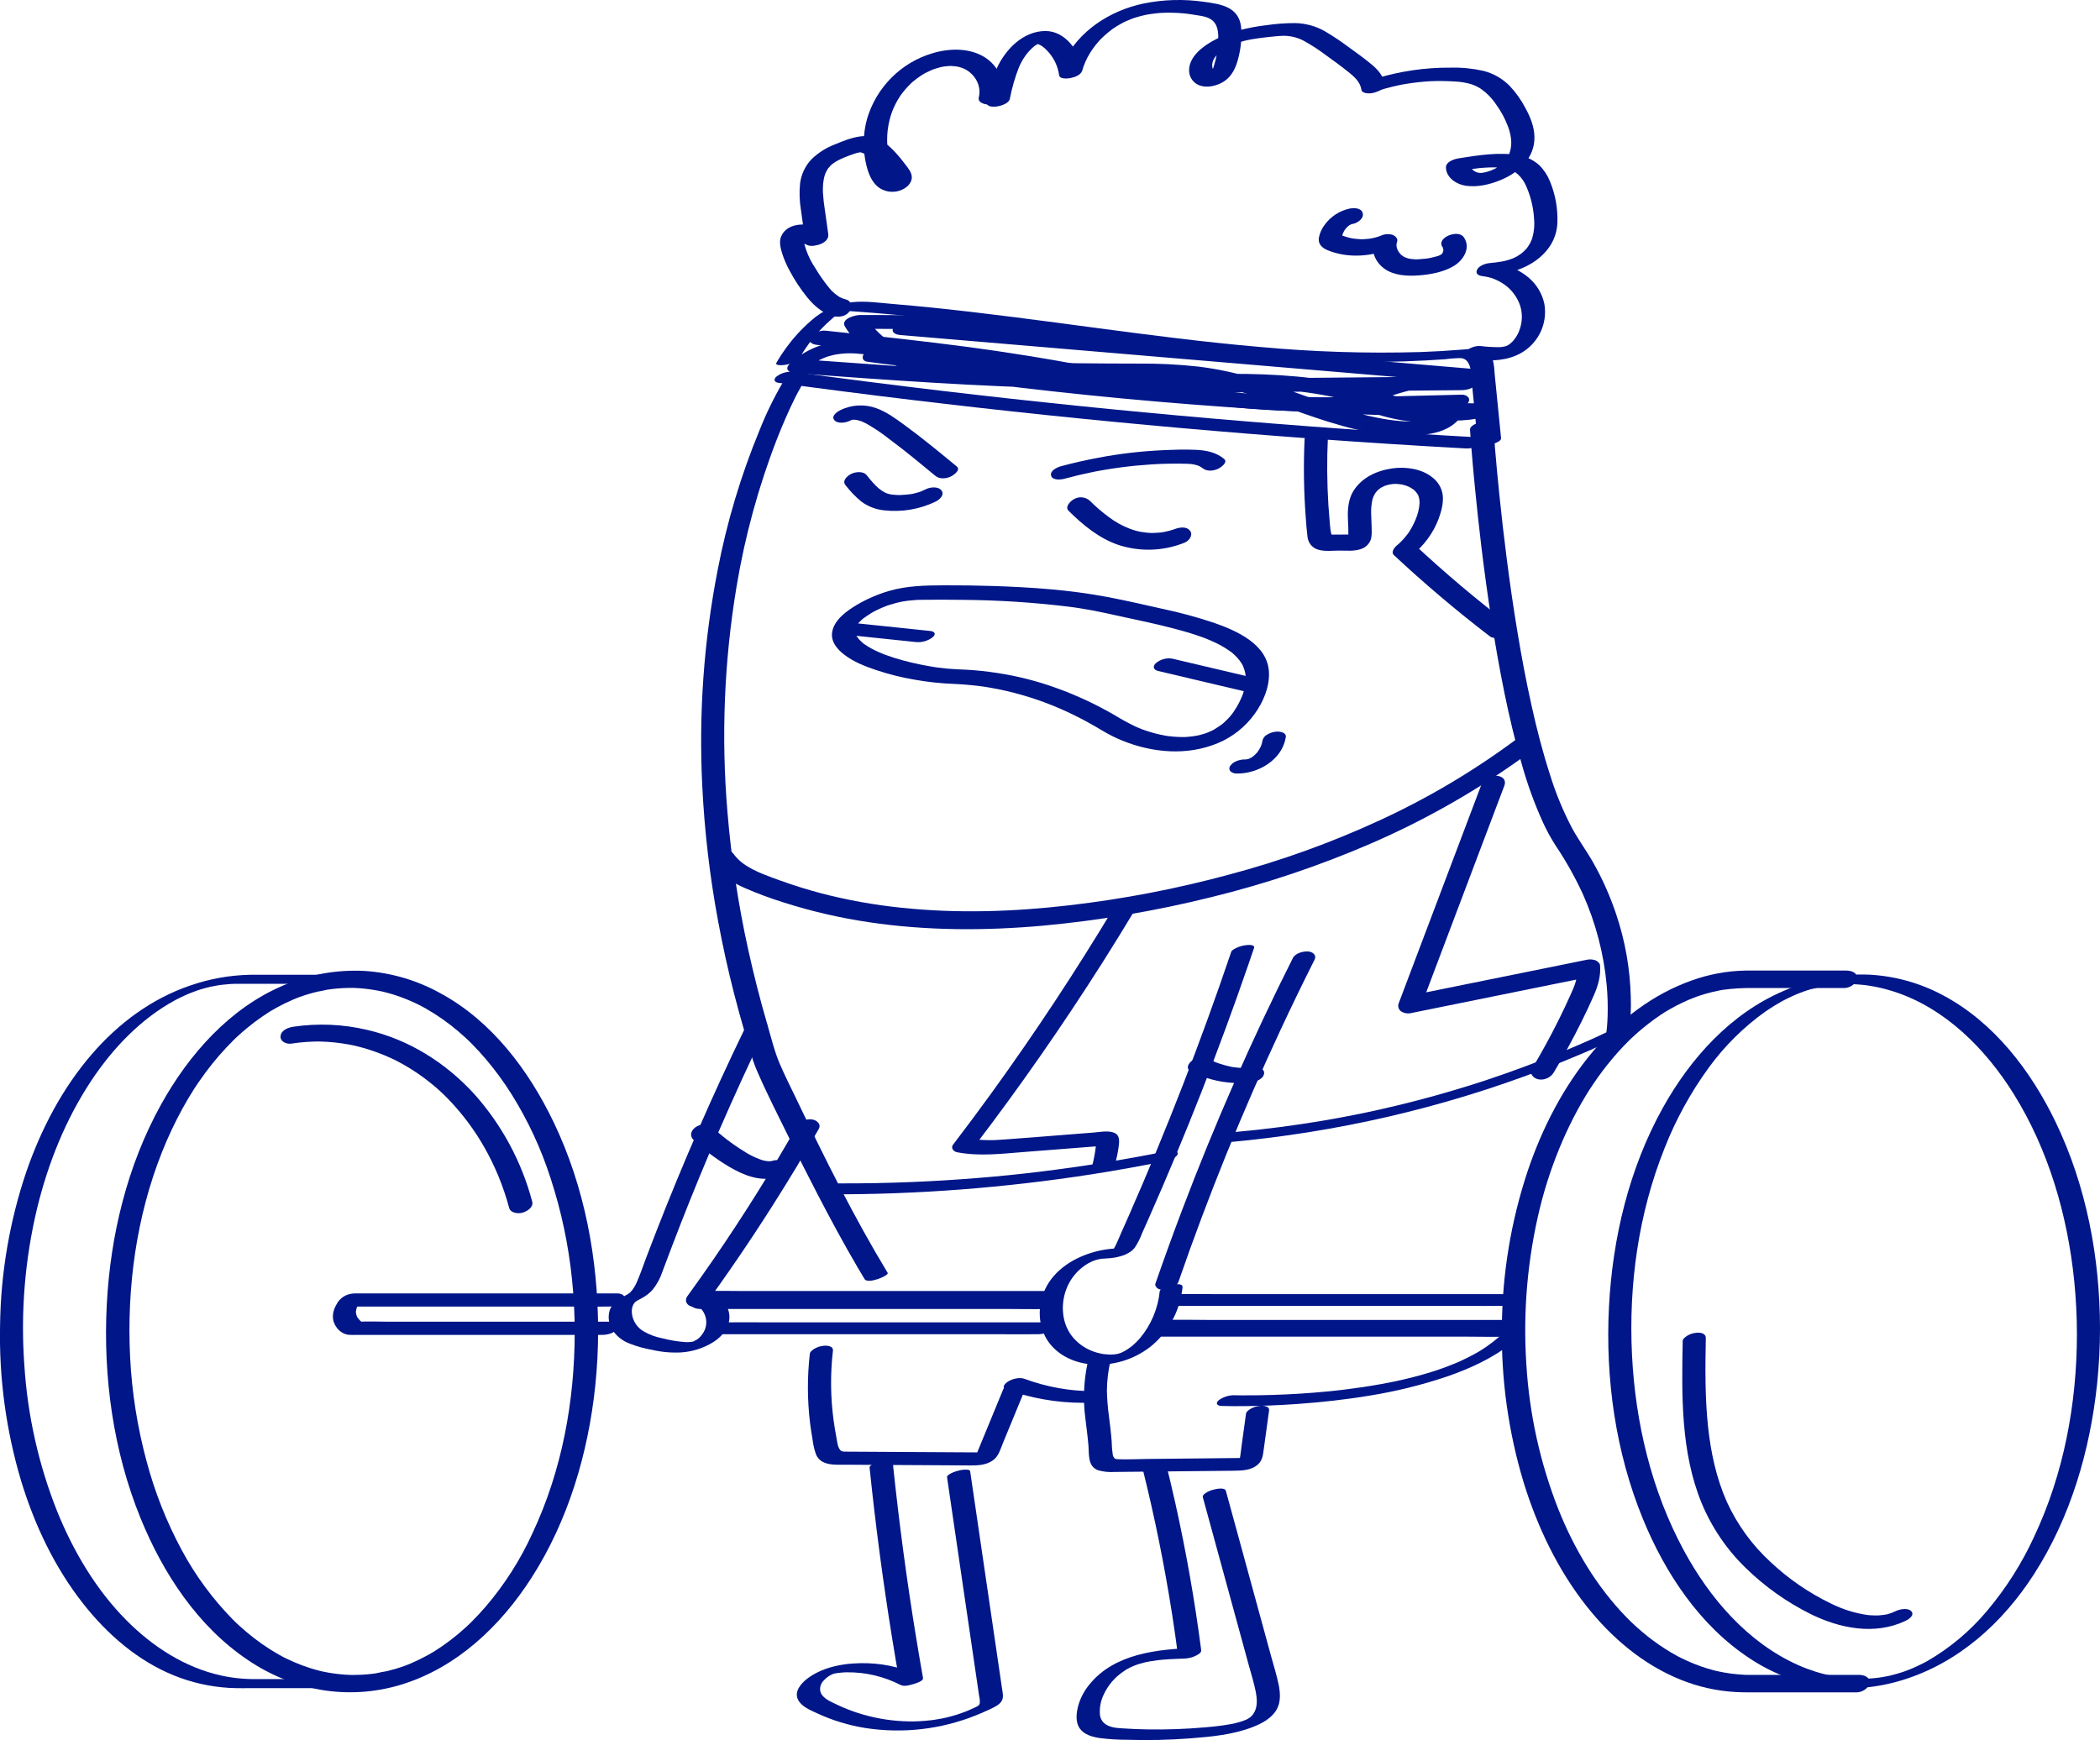 <svg width="111" height="92" viewBox="0 0 111 92" fill="none" xmlns="http://www.w3.org/2000/svg">
    <g clip-path="url(#clip0_2578_1863)">
        <path d="M41.378 20.217C40.897 21.041 40.479 21.902 40.129 22.791C39.156 25.154 38.421 27.61 37.937 30.122C37.2 33.891 36.927 37.737 37.121 41.574C37.239 43.964 37.518 46.343 37.956 48.696C38.195 49.99 38.478 51.275 38.806 52.55C38.982 53.235 39.169 53.916 39.368 54.594C39.563 55.258 39.731 55.962 40.005 56.597C40.533 57.821 41.147 59.017 41.735 60.213C42.217 61.193 42.709 62.168 43.211 63.137C43.892 64.449 44.594 65.751 45.341 67.026C45.459 67.227 45.579 67.428 45.7 67.628C45.873 67.914 47.006 67.441 46.92 67.299C45.133 64.348 43.594 61.241 42.105 58.131C41.809 57.512 41.496 56.898 41.225 56.268C40.94 55.607 40.765 54.87 40.563 54.179C40.182 52.874 39.845 51.557 39.552 50.228C39.021 47.825 38.654 45.388 38.451 42.935C38.115 38.963 38.276 34.965 38.929 31.034C39.373 28.35 40.093 25.72 41.078 23.186C41.371 22.442 41.689 21.708 42.044 20.993C42.204 20.669 42.403 20.358 42.556 20.032C42.563 20.018 42.571 20.005 42.579 19.992C42.69 19.811 42.143 19.884 42.096 19.893C41.883 19.932 41.505 20.009 41.378 20.217" fill="#001689"/>
        <path d="M64.547 74.335C64.955 74.348 65.363 74.348 65.771 74.344C66.703 74.335 67.634 74.297 68.565 74.231C69.843 74.14 71.121 74.001 72.386 73.79C73.779 73.567 75.151 73.228 76.489 72.777C77.684 72.364 78.874 71.821 79.877 71.037C79.984 70.954 80.088 70.867 80.19 70.778C80.242 70.731 80.348 70.653 80.324 70.564C80.302 70.479 80.168 70.452 80.102 70.446C79.838 70.422 79.446 70.496 79.239 70.679C79.033 70.86 78.818 71.028 78.593 71.184C78.481 71.262 78.367 71.334 78.253 71.408C78.195 71.445 78.341 71.355 78.282 71.39C78.268 71.398 78.254 71.407 78.24 71.416C78.211 71.433 78.183 71.45 78.154 71.467C78.091 71.503 78.028 71.539 77.965 71.575C77.705 71.719 77.438 71.85 77.168 71.975C77.109 72.002 77.233 71.946 77.228 71.948C77.212 71.954 77.196 71.962 77.18 71.969C77.147 71.983 77.115 71.998 77.083 72.012C77.007 72.044 76.931 72.076 76.854 72.108C76.716 72.164 76.577 72.219 76.437 72.271C76.29 72.326 76.142 72.379 75.993 72.43C75.958 72.442 75.923 72.454 75.888 72.465C75.867 72.473 75.719 72.521 75.829 72.485C75.934 72.451 75.811 72.491 75.786 72.499C75.745 72.512 75.704 72.525 75.663 72.537C75.354 72.633 75.043 72.721 74.73 72.802C74.419 72.882 74.107 72.954 73.795 73.024C73.725 73.039 73.873 73.007 73.867 73.008C73.842 73.013 73.817 73.019 73.793 73.024C73.756 73.032 73.719 73.039 73.682 73.047C73.602 73.063 73.521 73.08 73.441 73.095C73.281 73.127 73.121 73.157 72.96 73.186C72.334 73.299 71.705 73.392 71.075 73.469C70.921 73.488 70.766 73.506 70.612 73.523C70.541 73.531 70.471 73.538 70.401 73.546C70.319 73.554 70.332 73.551 70.413 73.545C70.367 73.548 70.321 73.554 70.275 73.559C69.988 73.587 69.701 73.612 69.414 73.635C68.457 73.71 67.498 73.755 66.537 73.77C66.236 73.775 65.936 73.777 65.635 73.775C65.542 73.774 65.449 73.773 65.355 73.772C65.326 73.771 65.296 73.77 65.267 73.77C65.154 73.768 65.387 73.773 65.34 73.772C65.334 73.772 65.327 73.771 65.321 73.771C65.016 73.751 64.713 73.833 64.459 74.004C64.397 74.05 64.3 74.129 64.324 74.218C64.347 74.302 64.477 74.333 64.547 74.335" fill="#001689"/>
        <path d="M30.378 70.44C30.374 74.101 29.7 77.756 28.148 81.057C27.508 82.465 26.674 83.775 25.67 84.947C25.432 85.224 25.183 85.491 24.925 85.749C24.861 85.812 24.797 85.875 24.732 85.937C24.833 85.84 24.724 85.944 24.708 85.959C24.675 85.989 24.643 86.019 24.61 86.049C24.479 86.168 24.347 86.284 24.212 86.397C23.946 86.618 23.672 86.828 23.388 87.025C23.248 87.122 23.106 87.214 22.963 87.305C22.839 87.384 23.08 87.236 22.954 87.311C22.918 87.332 22.882 87.354 22.846 87.375C22.774 87.418 22.701 87.459 22.628 87.5C22.333 87.664 22.03 87.812 21.72 87.945C21.651 87.974 21.581 88.002 21.512 88.03C21.474 88.045 21.435 88.06 21.397 88.075C21.261 88.128 21.541 88.024 21.403 88.072C21.236 88.131 21.07 88.187 20.901 88.237C20.758 88.279 20.615 88.318 20.471 88.353C20.305 88.392 20.116 88.404 19.956 88.46C20.134 88.398 19.938 88.462 19.882 88.47C19.802 88.482 19.721 88.493 19.641 88.502C19.465 88.523 19.29 88.538 19.114 88.547C18.963 88.555 18.813 88.559 18.663 88.559C18.622 88.559 18.581 88.558 18.54 88.558C18.396 88.558 18.677 88.564 18.533 88.558C18.438 88.554 18.343 88.55 18.248 88.543C17.924 88.521 17.601 88.48 17.282 88.421C17.202 88.406 17.123 88.39 17.044 88.373C17.017 88.367 16.991 88.361 16.965 88.355C16.828 88.326 17.084 88.386 16.949 88.352C16.778 88.309 16.609 88.263 16.441 88.211C16.13 88.114 15.824 88 15.524 87.87C15.386 87.81 15.249 87.747 15.113 87.68C15.076 87.662 15.039 87.644 15.002 87.625C15.116 87.682 14.991 87.619 14.973 87.61C14.888 87.564 14.802 87.518 14.718 87.47C14.424 87.304 14.139 87.123 13.862 86.929C13.578 86.731 13.304 86.52 13.04 86.297C12.905 86.183 12.772 86.067 12.642 85.948C12.479 85.799 12.439 85.759 12.311 85.631C11.24 84.54 10.329 83.302 9.604 81.953C8.798 80.456 8.172 78.869 7.738 77.223C7.258 75.438 6.97 73.606 6.878 71.759C6.695 68.068 7.21 64.297 8.572 60.89C8.882 60.111 9.239 59.352 9.642 58.617C9.838 58.261 10.045 57.911 10.263 57.569C10.252 57.587 10.215 57.643 10.271 57.558C10.297 57.517 10.324 57.476 10.351 57.436C10.405 57.355 10.459 57.274 10.514 57.194C10.632 57.023 10.753 56.854 10.877 56.687C11.318 56.092 11.803 55.532 12.329 55.01C12.361 54.978 12.393 54.947 12.425 54.916C12.427 54.914 12.533 54.812 12.469 54.873C12.405 54.934 12.512 54.834 12.514 54.832C12.546 54.801 12.579 54.771 12.612 54.742C12.753 54.613 12.897 54.488 13.044 54.366C13.309 54.146 13.584 53.938 13.869 53.742C13.997 53.653 14.127 53.569 14.258 53.486C14.382 53.407 14.141 53.555 14.267 53.48C14.303 53.459 14.339 53.437 14.376 53.416C14.46 53.366 14.544 53.318 14.63 53.271C14.919 53.112 15.217 52.967 15.521 52.838C15.596 52.806 15.672 52.776 15.748 52.746C15.787 52.733 15.825 52.718 15.862 52.702C15.704 52.784 15.812 52.721 15.857 52.705C16.01 52.65 16.165 52.6 16.321 52.554C16.476 52.508 16.633 52.466 16.79 52.429C16.951 52.404 17.109 52.372 17.266 52.331C17.106 52.387 17.206 52.341 17.259 52.333C17.299 52.327 17.34 52.321 17.38 52.315C17.46 52.303 17.541 52.293 17.621 52.284C17.783 52.266 17.945 52.252 18.108 52.244C18.272 52.235 18.436 52.231 18.599 52.232C18.641 52.229 18.682 52.23 18.723 52.233C18.592 52.211 18.648 52.231 18.688 52.233C18.784 52.237 18.879 52.241 18.974 52.247C19.298 52.27 19.62 52.311 19.94 52.37C20.019 52.385 20.099 52.401 20.178 52.418C20.217 52.426 20.257 52.436 20.296 52.444C20.149 52.412 20.285 52.442 20.312 52.449C20.469 52.488 20.625 52.532 20.78 52.58C21.092 52.677 21.398 52.791 21.697 52.921C21.848 52.986 21.998 53.056 22.145 53.129C22.163 53.137 22.287 53.201 22.175 53.143C22.211 53.162 22.248 53.181 22.285 53.201C22.358 53.24 22.431 53.28 22.504 53.321C23.11 53.667 23.683 54.069 24.215 54.522C24.339 54.627 24.46 54.734 24.579 54.843C24.758 55.007 24.79 55.038 24.942 55.192C25.2 55.452 25.447 55.721 25.684 56.001C26.178 56.585 26.63 57.203 27.037 57.85C27.907 59.24 28.601 60.734 29.103 62.297C29.672 64.036 30.051 65.831 30.236 67.652C30.331 68.579 30.379 69.509 30.378 70.44C30.378 70.74 30.674 70.879 30.944 70.852C31.184 70.827 31.615 70.66 31.615 70.35C31.611 66.58 30.908 62.765 29.275 59.355C27.954 56.594 25.99 53.975 23.26 52.504C22.031 51.825 20.669 51.426 19.271 51.335C17.8 51.259 16.332 51.521 14.977 52.101C12.14 53.301 9.984 55.746 8.51 58.403C6.729 61.614 5.834 65.314 5.644 68.971C5.446 72.792 5.982 76.711 7.427 80.263C8.616 83.185 10.452 85.989 13.099 87.766C14.269 88.561 15.592 89.1 16.982 89.347C18.393 89.583 19.838 89.488 21.206 89.07C24.148 88.17 26.462 85.965 28.1 83.411C30.038 80.389 31.094 76.818 31.465 73.258C31.565 72.292 31.615 71.322 31.615 70.35C31.615 70.051 31.319 69.912 31.049 69.939C30.809 69.964 30.378 70.131 30.378 70.44" fill="#001689"/>
        <path d="M19.202 88.776H13.59C12.95 88.787 12.309 88.724 11.683 88.587C9.764 88.163 8.058 87.054 6.682 85.667C5.072 84.044 3.88 82.024 3.022 79.909C2.041 77.443 1.456 74.835 1.287 72.184C1.085 69.399 1.312 66.6 1.961 63.886C2.541 61.501 3.47 59.178 4.829 57.131C5.978 55.399 7.465 53.854 9.252 52.884C9.279 52.87 9.418 52.797 9.32 52.847C9.375 52.819 9.43 52.791 9.486 52.764C9.597 52.709 9.709 52.656 9.822 52.606C9.878 52.581 9.935 52.556 9.992 52.533C10.029 52.517 10.188 52.456 10.04 52.512C10.154 52.469 10.268 52.424 10.384 52.384C10.435 52.366 10.486 52.348 10.538 52.331C10.564 52.323 10.589 52.315 10.615 52.306C10.748 52.263 10.501 52.339 10.59 52.314C10.708 52.281 10.824 52.246 10.942 52.216C11.002 52.207 11.061 52.192 11.119 52.172C11.108 52.178 10.965 52.206 11.073 52.183C11.1 52.178 11.126 52.172 11.153 52.166C11.272 52.141 11.391 52.119 11.511 52.099C11.566 52.09 11.692 52.073 11.561 52.09C11.615 52.083 11.668 52.076 11.722 52.069C11.85 52.054 11.978 52.041 12.107 52.032C12.161 52.028 12.215 52.025 12.269 52.021C12.352 52.016 12.149 52.025 12.282 52.021C12.309 52.02 12.336 52.019 12.364 52.018C12.384 52.018 12.405 52.017 12.426 52.017C12.601 52.015 12.776 52.017 12.95 52.017H17.744C18.047 52.018 18.345 51.937 18.607 51.784C18.657 51.753 18.773 51.688 18.753 51.613C18.733 51.54 18.59 51.538 18.541 51.538H14.658C14.174 51.538 13.689 51.532 13.205 51.538C12.129 51.562 11.064 51.755 10.047 52.109C8.013 52.8 6.261 54.109 4.86 55.729C3.297 57.537 2.168 59.7 1.39 61.956C0.507 64.57 0.039 67.307 0.004 70.067C-0.056 72.853 0.32 75.631 1.117 78.3C1.824 80.621 2.884 82.864 4.385 84.774C5.664 86.403 7.278 87.812 9.209 88.589C10.134 88.962 11.112 89.182 12.106 89.241C12.571 89.268 13.039 89.255 13.505 89.255H18.405C18.708 89.256 19.006 89.175 19.267 89.022C19.318 88.991 19.433 88.926 19.413 88.851C19.394 88.778 19.251 88.776 19.202 88.776" fill="#001689"/>
        <path d="M109.78 70.56C109.776 74.22 109.085 77.918 107.523 81.238C106.871 82.659 106.029 83.984 105.023 85.177C104.131 86.24 103.062 87.137 101.862 87.828C101.741 87.897 101.955 87.779 101.832 87.844C101.795 87.864 101.758 87.884 101.722 87.903C101.648 87.941 101.574 87.979 101.5 88.015C101.346 88.091 101.189 88.158 101.033 88.229C100.952 88.266 101.168 88.175 101.041 88.226C101.003 88.241 100.965 88.256 100.927 88.271C100.851 88.301 100.775 88.33 100.698 88.358C100.622 88.385 100.545 88.412 100.467 88.437C100.415 88.455 100.309 88.457 100.473 88.436C100.42 88.448 100.368 88.463 100.318 88.483C100.175 88.524 100.031 88.561 99.887 88.596C99.746 88.631 100.035 88.566 99.893 88.595C99.853 88.603 99.814 88.612 99.774 88.62C99.682 88.638 99.589 88.656 99.496 88.671C99.429 88.682 99.362 88.692 99.295 88.702C99.156 88.723 99.426 88.687 99.285 88.703C99.245 88.708 99.205 88.713 99.164 88.717C98.989 88.736 98.813 88.749 98.636 88.757C98.596 88.759 98.555 88.76 98.514 88.762C98.62 88.758 98.545 88.761 98.522 88.761C98.44 88.762 98.358 88.763 98.276 88.761C98.099 88.759 97.922 88.751 97.745 88.737C97.671 88.731 97.597 88.724 97.522 88.716C97.489 88.713 97.455 88.709 97.421 88.705C97.403 88.704 97.385 88.702 97.366 88.698C97.192 88.674 97.019 88.645 96.847 88.611C96.222 88.485 95.612 88.29 95.029 88.029C92.37 86.836 90.37 84.503 89.001 81.972C87.293 78.816 86.441 75.216 86.263 71.64C86.079 67.935 86.603 64.159 87.983 60.709C88.58 59.187 89.37 57.75 90.332 56.432C91.165 55.291 92.175 54.293 93.324 53.475C93.601 53.284 93.888 53.107 94.182 52.943C94.075 53.003 94.197 52.935 94.213 52.927C94.25 52.907 94.287 52.888 94.323 52.869C94.385 52.837 94.446 52.806 94.508 52.776C94.668 52.697 94.831 52.624 94.995 52.553C94.837 52.621 95.079 52.52 95.119 52.505C95.195 52.475 95.272 52.447 95.349 52.42C95.412 52.397 95.477 52.375 95.541 52.353C95.594 52.336 95.699 52.334 95.535 52.355C95.588 52.343 95.64 52.327 95.691 52.308C95.85 52.278 96.007 52.237 96.161 52.185C96.046 52.237 96.062 52.207 96.115 52.196C96.155 52.187 96.194 52.179 96.234 52.171C96.327 52.152 96.42 52.135 96.513 52.12C96.593 52.106 96.673 52.095 96.753 52.083C96.582 52.108 96.841 52.074 96.884 52.069C97.046 52.053 97.209 52.041 97.372 52.034C97.413 52.032 97.454 52.03 97.495 52.029C97.37 52.033 97.508 52.029 97.527 52.029C97.609 52.028 97.691 52.029 97.774 52.03C97.937 52.033 98.1 52.041 98.263 52.054C98.424 52.066 98.59 52.085 98.682 52.098C98.842 52.121 99.002 52.148 99.161 52.18C99.479 52.244 99.793 52.326 100.101 52.425C102.808 53.294 104.95 55.452 106.431 57.826C108.278 60.787 109.283 64.249 109.636 67.711C109.732 68.658 109.78 69.609 109.78 70.56C109.78 70.762 111 70.587 111 70.231C110.996 66.486 110.278 62.69 108.646 59.308C107.34 56.601 105.376 54.034 102.685 52.613C101.474 51.967 100.137 51.597 98.768 51.53C97.231 51.478 95.701 51.77 94.29 52.386C91.487 53.577 89.347 55.951 87.886 58.584C86.112 61.781 85.235 65.45 85.046 69.09C84.849 72.893 85.394 76.782 86.841 80.312C88.015 83.178 89.846 85.942 92.458 87.664C93.588 88.423 94.865 88.93 96.205 89.154C97.668 89.377 99.162 89.264 100.576 88.823C103.523 87.913 105.857 85.802 107.511 83.23C109.445 80.224 110.48 76.68 110.85 73.139C110.95 72.173 111 71.202 111 70.231C111 70.03 109.78 70.203 109.78 70.56" fill="#001689"/>
        <path d="M98.248 88.554H92.636C92.577 88.554 92.519 88.554 92.46 88.554C92.453 88.554 92.447 88.554 92.44 88.554C92.385 88.553 92.331 88.553 92.276 88.552C92.167 88.551 92.298 88.556 92.311 88.553C92.269 88.556 92.228 88.555 92.188 88.548C91.715 88.525 91.244 88.462 90.782 88.359C90.729 88.348 90.676 88.335 90.624 88.323C90.779 88.36 90.579 88.31 90.55 88.302C90.432 88.271 90.315 88.237 90.199 88.201C89.972 88.13 89.749 88.05 89.528 87.961C89.306 87.871 89.087 87.774 88.872 87.667C88.817 87.64 88.761 87.612 88.706 87.583C88.808 87.635 88.67 87.564 88.641 87.548C88.531 87.488 88.422 87.426 88.314 87.362C87.887 87.108 87.477 86.825 87.087 86.515C86.887 86.356 86.692 86.191 86.502 86.019C86.408 85.935 86.316 85.849 86.225 85.762C86.203 85.742 86.182 85.721 86.16 85.7C86.219 85.757 86.163 85.703 86.153 85.693C86.1 85.64 86.047 85.587 85.994 85.533C84.396 83.901 83.205 81.885 82.376 79.81C81.408 77.355 80.835 74.76 80.678 72.124C80.495 69.343 80.739 66.551 81.4 63.845C81.701 62.632 82.101 61.447 82.598 60.301C82.837 59.75 83.101 59.209 83.388 58.68C83.528 58.423 83.674 58.17 83.825 57.921C83.864 57.858 83.902 57.794 83.942 57.732C83.959 57.704 83.976 57.676 83.994 57.648C83.982 57.667 83.945 57.723 84.001 57.638C84.081 57.515 84.161 57.393 84.243 57.272C84.554 56.813 84.889 56.371 85.246 55.947C85.419 55.742 85.598 55.542 85.782 55.347C85.871 55.254 85.96 55.162 86.051 55.071C86.093 55.029 86.136 54.987 86.179 54.945C86.254 54.871 86.184 54.939 86.17 54.953C86.203 54.922 86.235 54.891 86.268 54.861C86.64 54.512 87.034 54.187 87.447 53.888C87.545 53.818 87.644 53.748 87.744 53.681C87.791 53.649 87.838 53.618 87.886 53.587C87.916 53.568 87.945 53.549 87.975 53.53C87.992 53.519 88.097 53.454 88.015 53.504C87.94 53.551 88.019 53.502 88.038 53.491C88.068 53.473 88.098 53.455 88.128 53.437C88.176 53.408 88.224 53.38 88.273 53.353C88.381 53.291 88.491 53.231 88.602 53.173C88.815 53.062 89.033 52.959 89.254 52.864C89.361 52.818 89.468 52.775 89.576 52.732C89.623 52.714 89.667 52.723 89.532 52.748C89.559 52.741 89.584 52.731 89.609 52.72C89.673 52.697 89.737 52.675 89.801 52.653C90.026 52.578 90.253 52.512 90.483 52.455C90.594 52.428 90.706 52.403 90.819 52.38C90.872 52.369 90.925 52.358 90.978 52.349C91.004 52.346 91.031 52.341 91.057 52.334C90.908 52.388 90.993 52.345 91.051 52.336C91.595 52.261 92.143 52.229 92.692 52.239H97.485C97.755 52.239 98.126 52.029 98.155 51.734C98.187 51.41 97.834 51.316 97.587 51.316H93.704C93.219 51.316 92.735 51.309 92.251 51.316C91.284 51.335 90.327 51.512 89.417 51.84C87.37 52.566 85.619 53.911 84.22 55.567C82.656 57.419 81.519 59.627 80.746 61.922C79.866 64.569 79.407 67.339 79.386 70.13C79.341 72.932 79.731 75.724 80.543 78.405C81.265 80.737 82.344 83.002 83.86 84.92C85.178 86.588 86.85 88.01 88.829 88.806C89.754 89.182 90.734 89.403 91.731 89.46C92.234 89.488 92.741 89.477 93.246 89.477H98.146C98.416 89.477 98.786 89.267 98.816 88.972C98.848 88.648 98.495 88.553 98.248 88.553" fill="#001689"/>
        <path d="M86.099 54.503C86.19 53.906 86.223 53.302 86.198 52.698C86.16 51.217 85.901 49.75 85.43 48.347C85.115 47.401 84.709 46.487 84.22 45.619C83.871 44.999 83.445 44.428 83.104 43.803C82.619 42.882 82.221 41.916 81.916 40.919C81.533 39.734 81.225 38.525 80.954 37.309C80.664 36.005 80.419 34.692 80.201 33.374C79.989 32.092 79.802 30.807 79.639 29.518C79.494 28.395 79.365 27.27 79.25 26.143C79.165 25.313 79.087 24.483 79.017 23.651C78.984 23.253 78.982 22.841 78.924 22.446C78.922 22.428 78.922 22.41 78.921 22.392C78.903 22.119 77.676 22.343 77.701 22.721C77.719 22.997 77.74 23.273 77.762 23.548C77.821 24.286 77.886 25.023 77.959 25.76C78.062 26.821 78.177 27.88 78.305 28.938C78.458 30.199 78.63 31.456 78.823 32.712C79.027 34.034 79.257 35.353 79.526 36.664C79.783 37.912 80.074 39.154 80.43 40.378C80.725 41.442 81.103 42.481 81.558 43.486C81.748 43.901 81.967 44.302 82.213 44.686C82.769 45.512 83.257 46.383 83.673 47.288C84.35 48.808 84.773 50.43 84.925 52.089C84.975 52.634 84.991 53.181 84.974 53.729C84.968 53.916 84.957 54.103 84.941 54.29C84.937 54.339 84.946 54.244 84.941 54.291C84.939 54.309 84.938 54.327 84.936 54.344C84.933 54.377 84.929 54.409 84.925 54.441C84.92 54.489 84.915 54.535 84.908 54.582C84.903 54.622 84.897 54.661 84.89 54.701C84.849 54.933 85.26 54.886 85.39 54.862C85.552 54.838 85.708 54.788 85.854 54.713C85.931 54.671 86.082 54.599 86.099 54.503" fill="#001689"/>
        <path d="M41.154 20.242C45.856 20.882 50.566 21.449 55.285 21.943C60.004 22.435 64.729 22.854 69.462 23.198C72.114 23.391 74.768 23.561 77.424 23.707C77.73 23.732 78.035 23.65 78.287 23.474C78.465 23.336 78.453 23.141 78.194 23.127C73.457 22.866 68.725 22.53 63.998 22.121C59.272 21.712 54.552 21.228 49.84 20.67C47.199 20.357 44.56 20.021 41.925 19.662C41.618 19.63 41.311 19.712 41.062 19.894C40.87 20.044 40.909 20.208 41.154 20.242Z" fill="#001689"/>
        <path d="M79.341 23.16C79.268 22.431 79.196 21.702 79.123 20.973C79.087 20.608 79.051 20.243 79.014 19.879C78.985 19.582 78.985 19.256 78.882 18.972C78.638 18.301 77.81 18.442 77.252 18.487C76.535 18.545 75.817 18.587 75.097 18.613C72.245 18.696 69.39 18.605 66.549 18.34C63.683 18.092 60.83 17.722 57.979 17.343C55.1 16.96 52.222 16.569 49.333 16.271C48.615 16.198 47.897 16.13 47.177 16.07C46.475 16.011 45.746 15.903 45.042 15.977C44.233 16.067 43.473 16.41 42.868 16.957C42.382 17.379 41.945 17.855 41.564 18.375C41.375 18.633 41.2 18.901 41.041 19.178C40.932 19.367 41.473 19.298 41.527 19.287C41.74 19.245 42.12 19.171 42.243 18.958C42.547 18.424 42.911 17.927 43.327 17.477C43.538 17.251 43.761 17.037 43.995 16.836C44.098 16.747 44.203 16.659 44.315 16.581C44.376 16.538 44.44 16.498 44.506 16.461C44.56 16.432 44.557 16.421 44.504 16.458C44.484 16.473 44.433 16.455 44.499 16.46C44.591 16.467 44.45 16.463 44.542 16.455C44.597 16.449 44.651 16.447 44.706 16.447C44.871 16.445 45.036 16.457 45.2 16.468C45.547 16.492 45.893 16.519 46.239 16.548C46.935 16.605 47.629 16.669 48.324 16.74C51.083 17.019 53.831 17.393 56.58 17.759C59.347 18.127 62.115 18.49 64.894 18.752C67.659 19.031 70.436 19.157 73.214 19.131C73.928 19.12 74.642 19.096 75.355 19.058C75.702 19.04 76.049 19.018 76.397 18.993C76.671 18.954 76.947 18.935 77.224 18.934C77.82 18.989 77.763 19.892 77.805 20.317C77.875 21.022 77.945 21.727 78.016 22.432L78.121 23.489C78.138 23.667 78.692 23.532 78.779 23.507C78.907 23.471 79.36 23.359 79.341 23.16" fill="#001689"/>
        <path d="M44.722 15.836C44.615 15.806 44.511 15.768 44.41 15.722C44.309 15.678 44.465 15.763 44.365 15.696C44.325 15.67 44.286 15.645 44.247 15.617C44.157 15.55 44.072 15.478 43.99 15.402C43.916 15.333 44.019 15.437 43.944 15.354C43.911 15.317 43.878 15.281 43.846 15.244C43.562 14.899 43.304 14.533 43.077 14.147C42.825 13.769 42.636 13.352 42.52 12.912C42.506 12.858 42.494 12.805 42.484 12.751C42.48 12.73 42.443 12.621 42.474 12.689C42.481 12.631 42.477 12.627 42.461 12.678C42.467 12.664 42.473 12.65 42.478 12.637C42.446 12.704 42.394 12.761 42.329 12.797C42.283 12.824 42.231 12.839 42.178 12.84C42.228 12.827 42.28 12.824 42.331 12.832C42.203 12.83 42.375 12.844 42.39 12.845C42.509 12.86 42.355 12.821 42.458 12.862C42.526 12.889 42.592 12.915 42.657 12.949C42.92 13.083 43.352 12.95 43.52 12.716C43.704 12.459 43.617 12.214 43.35 12.078C42.727 11.759 41.602 11.738 41.286 12.507C41.165 12.802 41.267 13.162 41.36 13.452C41.461 13.753 41.589 14.044 41.742 14.321C42.006 14.818 42.317 15.289 42.671 15.726C43.029 16.163 43.474 16.558 44.029 16.708C44.323 16.787 44.698 16.744 44.892 16.475C45.046 16.26 45.022 15.917 44.722 15.836" fill="#001689"/>
        <path d="M43.779 12.376C43.723 11.973 43.666 11.571 43.61 11.169C43.555 10.836 43.517 10.5 43.496 10.163C43.491 10.009 43.495 9.856 43.509 9.703C43.524 9.543 43.555 9.385 43.604 9.232C43.631 9.163 43.661 9.095 43.696 9.029C43.716 8.992 43.737 8.956 43.759 8.921C43.748 8.939 43.708 8.984 43.769 8.907C43.819 8.845 43.871 8.788 43.926 8.73C43.998 8.655 43.941 8.716 43.924 8.73C43.966 8.695 44.01 8.661 44.054 8.628C44.112 8.586 44.172 8.547 44.233 8.51C44.106 8.589 44.322 8.465 44.352 8.451C44.498 8.379 44.648 8.316 44.799 8.258C44.837 8.243 44.875 8.229 44.913 8.214C45.008 8.178 44.764 8.268 44.914 8.214C45.001 8.183 45.087 8.151 45.175 8.123C45.211 8.111 45.247 8.1 45.284 8.09C45.28 8.091 45.461 8.043 45.367 8.065C45.276 8.087 45.451 8.056 45.451 8.056C45.603 8.041 45.366 8.037 45.518 8.061C45.423 8.046 45.501 8.055 45.523 8.063C45.569 8.077 45.615 8.094 45.66 8.113C45.637 8.102 45.598 8.077 45.675 8.126C45.71 8.148 45.745 8.17 45.779 8.193C45.907 8.281 46.022 8.384 46.124 8.501C46.378 8.77 46.613 9.056 46.828 9.358C46.859 9.403 46.92 9.489 46.937 9.51C46.997 9.584 46.927 9.552 46.975 9.514C47.105 9.413 47.072 9.356 47.278 9.3C47.343 9.29 47.409 9.286 47.476 9.288C47.553 9.278 47.407 9.255 47.504 9.302C47.479 9.289 47.455 9.275 47.432 9.259C47.414 9.247 47.339 9.174 47.389 9.228C47.172 8.996 47.107 8.767 47.024 8.446C46.852 7.769 46.847 7.058 47.011 6.379C47.085 6.06 47.2 5.753 47.352 5.464C47.423 5.328 47.502 5.196 47.586 5.068C47.64 4.984 47.606 5.036 47.594 5.054C47.621 5.014 47.65 4.976 47.68 4.937C47.728 4.873 47.779 4.81 47.831 4.749C47.936 4.626 48.047 4.509 48.164 4.398C48.187 4.375 48.211 4.354 48.235 4.332C48.154 4.406 48.234 4.334 48.255 4.316C48.323 4.259 48.392 4.204 48.464 4.151C48.528 4.103 48.594 4.056 48.661 4.012C48.688 3.994 48.715 3.976 48.742 3.959C48.744 3.958 48.879 3.875 48.798 3.923C48.717 3.972 48.854 3.893 48.856 3.891C48.885 3.876 48.913 3.861 48.941 3.846C49.027 3.802 49.114 3.76 49.203 3.722C49.232 3.709 49.262 3.696 49.291 3.684C49.321 3.672 49.351 3.66 49.381 3.649C49.306 3.676 49.291 3.681 49.336 3.665C49.423 3.636 49.51 3.607 49.599 3.583C49.634 3.573 49.669 3.564 49.703 3.555C49.721 3.551 49.913 3.509 49.831 3.526C49.734 3.545 49.908 3.515 49.908 3.515C49.962 3.507 50.015 3.502 50.069 3.497C50.105 3.494 50.141 3.492 50.176 3.49C50.212 3.488 50.248 3.487 50.284 3.486C50.225 3.486 50.218 3.486 50.261 3.487C50.359 3.495 50.456 3.498 50.553 3.513C50.543 3.511 50.712 3.544 50.639 3.527C50.603 3.52 50.614 3.523 50.672 3.536C50.706 3.545 50.74 3.555 50.774 3.566C50.807 3.576 50.841 3.588 50.874 3.6C50.871 3.599 51.014 3.658 50.952 3.629C51.522 3.895 51.893 4.524 51.737 5.148C51.665 5.439 52.092 5.545 52.294 5.522C52.579 5.49 52.895 5.344 52.97 5.042C53.164 4.264 52.712 3.45 52.065 3.037C51.252 2.519 50.176 2.545 49.285 2.817C48.468 3.058 47.725 3.501 47.122 4.106C46.519 4.71 46.075 5.456 45.832 6.277C45.605 7.093 45.595 7.955 45.804 8.775C45.908 9.18 46.066 9.586 46.387 9.865C46.597 10.035 46.857 10.132 47.127 10.14C47.398 10.149 47.663 10.069 47.884 9.913C48.1 9.755 48.252 9.501 48.175 9.228C48.11 8.999 47.92 8.786 47.779 8.601C47.511 8.239 47.205 7.908 46.865 7.614C46.679 7.458 46.464 7.341 46.232 7.271C46 7.201 45.756 7.179 45.515 7.207C45.026 7.264 44.542 7.461 44.09 7.651C43.638 7.827 43.227 8.093 42.881 8.434C42.554 8.785 42.346 9.231 42.288 9.708C42.243 10.174 42.259 10.643 42.336 11.104C42.406 11.638 42.484 12.171 42.559 12.705C42.575 12.82 42.718 12.906 42.812 12.938C42.963 12.982 43.124 12.982 43.275 12.938C43.527 12.862 43.821 12.679 43.779 12.376" fill="#001689"/>
        <path d="M53.376 5.23C53.486 4.655 53.648 4.09 53.863 3.546C53.957 3.327 54.075 3.12 54.213 2.927C54.349 2.74 54.509 2.572 54.689 2.427C54.719 2.405 54.715 2.407 54.676 2.435C54.703 2.416 54.73 2.398 54.758 2.381C54.779 2.368 54.958 2.275 54.84 2.328C54.872 2.314 54.904 2.3 54.937 2.287C54.86 2.312 54.857 2.315 54.927 2.295C54.891 2.308 54.853 2.315 54.815 2.316C54.771 2.309 54.767 2.309 54.803 2.315C54.873 2.341 54.85 2.319 54.905 2.346C54.967 2.374 55.026 2.406 55.083 2.442C55.173 2.507 55.257 2.58 55.333 2.66C55.686 3.017 55.914 3.48 55.983 3.978C56.017 4.204 56.457 4.152 56.589 4.126C56.802 4.083 57.131 3.972 57.202 3.734C57.297 3.405 57.437 3.09 57.617 2.799C57.708 2.653 57.806 2.513 57.913 2.379C57.961 2.318 58.011 2.258 58.063 2.199C58.061 2.201 58.164 2.087 58.109 2.145C58.142 2.111 58.175 2.077 58.208 2.044C58.33 1.922 58.459 1.807 58.593 1.698C58.654 1.648 58.716 1.601 58.779 1.553C58.902 1.459 58.692 1.609 58.821 1.523C58.874 1.488 58.926 1.452 58.979 1.418C59.112 1.334 59.249 1.257 59.387 1.183C59.527 1.108 59.274 1.233 59.418 1.168C59.461 1.148 59.503 1.128 59.547 1.109C59.635 1.069 59.725 1.032 59.816 0.998C59.869 0.977 59.922 0.958 59.975 0.939C59.859 0.98 59.953 0.947 59.976 0.94C60.085 0.908 60.192 0.875 60.301 0.847C60.392 0.823 60.484 0.802 60.575 0.782C60.43 0.814 60.613 0.775 60.632 0.772C60.697 0.761 60.761 0.75 60.827 0.741C60.929 0.725 61.031 0.713 61.134 0.702C61.191 0.696 61.247 0.692 61.303 0.686C61.32 0.685 61.417 0.678 61.319 0.684C61.544 0.669 61.772 0.668 61.998 0.674C62.389 0.682 62.778 0.72 63.162 0.788C63.515 0.847 63.858 0.874 64.109 1.102C64.385 1.351 64.4 1.76 64.395 2.109C64.386 2.567 64.311 3.022 64.172 3.458C64.135 3.596 64.079 3.728 64.007 3.851C63.983 3.889 63.956 3.924 63.929 3.96C63.865 4.049 63.979 3.938 63.891 3.999C63.807 4.056 63.888 3.999 63.901 3.991C64.026 3.931 64.162 3.901 64.3 3.901C64.369 3.895 64.312 3.907 64.269 3.881C64.312 3.907 64.261 3.872 64.255 3.866C64.206 3.823 64.165 3.772 64.135 3.713C64.071 3.586 64.055 3.44 64.091 3.302C64.11 3.221 64.143 3.145 64.188 3.075C64.211 3.04 64.235 3.007 64.261 2.974C64.268 2.965 64.335 2.886 64.298 2.927C64.361 2.86 64.43 2.797 64.503 2.741C64.536 2.714 64.57 2.688 64.605 2.663C64.528 2.719 64.689 2.607 64.704 2.598C64.776 2.552 64.85 2.512 64.924 2.469C65.068 2.385 64.815 2.516 64.967 2.446C65.013 2.425 65.059 2.403 65.106 2.383C65.184 2.349 65.263 2.317 65.342 2.288C65.37 2.278 65.522 2.208 65.376 2.275C65.424 2.256 65.473 2.241 65.523 2.229C65.704 2.173 65.888 2.128 66.075 2.092C65.92 2.12 66.171 2.076 66.216 2.068C66.336 2.048 66.456 2.029 66.577 2.013C66.749 1.99 66.921 1.97 67.093 1.952C67.2 1.94 67.308 1.93 67.415 1.92C67.464 1.915 67.512 1.911 67.561 1.907C67.59 1.905 67.619 1.902 67.649 1.9C67.593 1.904 67.6 1.903 67.671 1.9C68.1 1.866 68.529 1.954 68.911 2.155C69.322 2.382 69.717 2.639 70.092 2.923C70.498 3.212 70.901 3.508 71.29 3.82C71.601 4.069 71.908 4.347 71.964 4.764C71.977 4.86 72.126 4.909 72.198 4.924C72.35 4.949 72.505 4.938 72.652 4.894C72.844 4.838 73.219 4.697 73.184 4.435C73.126 4.007 72.817 3.671 72.499 3.407C72.115 3.088 71.707 2.793 71.301 2.502C70.886 2.19 70.454 1.902 70.007 1.639C69.537 1.377 69.01 1.234 68.472 1.221C67.956 1.219 67.441 1.257 66.93 1.333C66.453 1.388 65.98 1.476 65.515 1.597C65.015 1.727 64.534 1.921 64.084 2.175C63.678 2.409 63.235 2.725 63.005 3.147C62.801 3.52 62.775 3.968 63.079 4.299C63.495 4.752 64.299 4.59 64.743 4.273C65.14 3.99 65.325 3.558 65.448 3.098C65.582 2.593 65.637 2.07 65.611 1.548C65.587 1.07 65.4 0.68 64.977 0.441C64.58 0.218 64.076 0.157 63.633 0.095C62.573 -0.058 61.495 -0.027 60.446 0.186C58.675 0.557 56.98 1.639 56.198 3.324C56.113 3.509 56.041 3.699 55.984 3.894C56.39 3.813 56.796 3.731 57.203 3.649C57.06 2.698 56.307 1.644 55.269 1.64C54.083 1.637 53.14 2.612 52.68 3.626C52.446 4.194 52.271 4.786 52.158 5.391C52.061 5.829 53.286 5.638 53.376 5.23" fill="#001689"/>
        <path d="M72.848 4.792C73.085 4.719 73.323 4.651 73.564 4.592C73.679 4.563 73.795 4.537 73.911 4.512C73.94 4.505 73.969 4.499 73.999 4.493C74.005 4.492 74.101 4.472 74.033 4.486C73.964 4.5 74.061 4.481 74.067 4.48C74.106 4.473 74.145 4.465 74.184 4.458C74.438 4.414 74.692 4.377 74.949 4.349C75.067 4.335 75.185 4.324 75.304 4.314C75.363 4.31 75.422 4.305 75.482 4.301C75.511 4.299 75.541 4.298 75.571 4.296C75.67 4.289 75.495 4.298 75.595 4.294C76.087 4.273 76.581 4.282 77.072 4.321C77.092 4.323 77.254 4.341 77.192 4.333C77.249 4.341 77.305 4.349 77.362 4.358C77.484 4.379 77.605 4.405 77.724 4.439C77.916 4.497 78.1 4.582 78.269 4.692C78.592 4.919 78.87 5.205 79.089 5.535C79.345 5.89 79.553 6.277 79.708 6.687C79.859 7.099 79.943 7.541 79.826 7.973C79.78 8.15 79.697 8.316 79.584 8.459C79.571 8.477 79.507 8.555 79.524 8.536C79.54 8.518 79.47 8.591 79.454 8.607C79.421 8.638 79.387 8.669 79.353 8.699C79.327 8.721 79.219 8.801 79.301 8.744C79.212 8.806 79.121 8.863 79.026 8.917C79.016 8.923 78.945 8.959 79.013 8.925C79.082 8.89 78.989 8.936 78.976 8.942C78.927 8.965 78.877 8.986 78.826 9.007C78.8 9.018 78.647 9.073 78.731 9.045C78.816 9.016 78.661 9.065 78.634 9.073C78.578 9.089 78.52 9.1 78.464 9.117C78.394 9.138 78.481 9.115 78.492 9.113C78.455 9.12 78.418 9.126 78.381 9.131C78.354 9.135 78.325 9.136 78.298 9.141C78.256 9.144 78.261 9.145 78.313 9.142C78.295 9.142 78.276 9.142 78.258 9.142C78.23 9.141 78.203 9.141 78.175 9.138C78.087 9.131 78.234 9.152 78.148 9.133C78.067 9.118 77.99 9.088 77.921 9.042C77.84 8.987 77.773 8.914 77.726 8.828C77.679 8.743 77.652 8.647 77.648 8.549C77.417 8.719 77.186 8.889 76.956 9.059C77.769 8.934 78.501 8.815 79.268 8.859C79.323 8.863 79.379 8.866 79.434 8.872C79.41 8.869 79.357 8.86 79.463 8.877C79.554 8.892 79.644 8.91 79.733 8.934C79.856 8.974 79.975 9.029 80.085 9.098C80.305 9.258 80.485 9.469 80.61 9.713C80.884 10.287 81.046 10.908 81.085 11.543C81.121 11.887 81.091 12.235 80.996 12.567C80.954 12.707 80.892 12.84 80.813 12.963C80.739 13.089 80.644 13.202 80.534 13.297C80.475 13.353 80.412 13.405 80.347 13.453C80.427 13.394 80.339 13.456 80.319 13.469C80.272 13.501 80.223 13.531 80.174 13.559C80.146 13.576 80.118 13.591 80.089 13.607C80.212 13.538 80.071 13.613 80.052 13.622C80.01 13.641 79.966 13.659 79.923 13.677C79.905 13.684 79.743 13.742 79.817 13.718C79.909 13.688 79.733 13.742 79.736 13.742C79.682 13.757 79.628 13.772 79.573 13.786C79.528 13.797 79.481 13.806 79.436 13.818C79.39 13.827 79.399 13.826 79.463 13.813C79.435 13.819 79.407 13.824 79.379 13.828C79.166 13.866 78.95 13.89 78.734 13.91C78.513 13.93 78.151 14.053 78.063 14.285C77.973 14.523 78.231 14.592 78.416 14.609C78.518 14.618 78.437 14.611 78.416 14.608C78.447 14.612 78.477 14.617 78.507 14.622C78.56 14.631 78.612 14.641 78.665 14.653C78.724 14.667 78.783 14.683 78.842 14.701C78.892 14.716 78.849 14.702 78.839 14.699C78.876 14.711 78.912 14.725 78.947 14.739C79.152 14.819 79.346 14.923 79.526 15.049C79.906 15.32 80.192 15.704 80.346 16.146C80.477 16.551 80.473 16.988 80.335 17.39C80.277 17.579 80.185 17.757 80.065 17.914C80.033 17.959 79.999 18.003 79.962 18.044C80.017 17.983 79.93 18.073 79.913 18.09C79.878 18.124 79.841 18.155 79.805 18.186C79.731 18.25 79.801 18.189 79.817 18.179C79.788 18.198 79.76 18.218 79.73 18.236C79.707 18.25 79.682 18.263 79.659 18.278C79.6 18.317 79.769 18.233 79.666 18.272C79.641 18.282 79.614 18.294 79.589 18.305C79.674 18.269 79.612 18.297 79.559 18.312C79.532 18.319 79.504 18.325 79.477 18.333C79.609 18.296 79.441 18.337 79.42 18.34C79.391 18.344 79.363 18.347 79.335 18.35C79.299 18.353 79.207 18.358 79.29 18.355C78.945 18.358 78.599 18.339 78.256 18.296C77.992 18.271 77.6 18.399 77.451 18.633C77.29 18.887 77.59 18.984 77.784 19.003C78.573 19.078 79.363 19.117 80.113 18.805C80.667 18.578 81.123 18.159 81.396 17.623C81.641 17.143 81.723 16.596 81.63 16.064C81.512 15.515 81.213 15.023 80.783 14.665C80.246 14.219 79.583 13.953 78.888 13.902C78.782 14.135 78.677 14.368 78.571 14.601C79.462 14.521 80.392 14.324 81.139 13.803C81.828 13.322 82.287 12.632 82.319 11.773C82.347 11.017 82.21 10.265 81.918 9.569C81.789 9.251 81.597 8.964 81.352 8.725C81.052 8.459 80.684 8.282 80.29 8.216C79.249 8.022 78.152 8.209 77.12 8.368C76.87 8.406 76.408 8.547 76.428 8.878C76.46 9.414 77.002 9.755 77.484 9.822C78.11 9.908 78.755 9.754 79.333 9.514C80.292 9.116 81.131 8.342 81.106 7.231C81.095 6.699 80.89 6.19 80.638 5.73C80.413 5.294 80.129 4.892 79.793 4.537C79.412 4.154 78.936 3.881 78.414 3.748C77.848 3.621 77.27 3.563 76.691 3.577C75.332 3.565 73.98 3.764 72.681 4.166C72.502 4.222 72.085 4.382 72.155 4.644C72.222 4.895 72.68 4.845 72.848 4.792" fill="#001689"/>
        <path d="M71.313 11.034C70.802 11.149 70.347 11.444 70.032 11.866C69.867 12.077 69.755 12.325 69.708 12.59C69.668 12.928 69.908 13.122 70.189 13.236C71.244 13.663 72.461 13.572 73.501 13.154C73.207 13.057 72.913 12.96 72.619 12.864C72.463 13.376 72.766 13.918 73.177 14.209C73.691 14.572 74.38 14.605 74.983 14.561C75.608 14.516 76.29 14.39 76.837 14.067C77.349 13.765 77.767 13.103 77.369 12.538C77.065 12.106 75.897 12.568 76.249 13.068C76.297 13.136 76.262 13.047 76.278 13.121C76.28 13.131 76.292 13.247 76.293 13.181C76.292 13.225 76.286 13.269 76.276 13.313C76.291 13.242 76.256 13.355 76.251 13.369C76.216 13.461 76.29 13.33 76.224 13.411C76.162 13.487 76.252 13.402 76.205 13.431C76.186 13.447 76.166 13.461 76.145 13.475C76.204 13.443 76.214 13.437 76.175 13.458C76.138 13.475 76.1 13.493 76.063 13.512C75.934 13.578 76.163 13.485 76.035 13.524C75.987 13.538 75.94 13.553 75.892 13.566C75.778 13.598 75.663 13.623 75.548 13.648C75.412 13.676 75.633 13.639 75.482 13.659C75.433 13.665 75.385 13.672 75.336 13.678C75.219 13.692 75.102 13.702 74.984 13.708C74.94 13.71 74.895 13.711 74.85 13.713C74.71 13.717 74.925 13.72 74.796 13.711C74.691 13.703 74.587 13.695 74.483 13.677C74.576 13.693 74.443 13.666 74.42 13.659C74.371 13.645 74.322 13.627 74.274 13.608C74.213 13.583 74.156 13.549 74.105 13.507C74.086 13.493 74.027 13.441 74.071 13.483C74.039 13.451 74.008 13.417 73.98 13.381C73.936 13.33 73.899 13.272 73.872 13.209C73.837 13.14 73.817 13.064 73.814 12.986C73.811 12.909 73.824 12.831 73.852 12.759C73.903 12.593 73.721 12.456 73.591 12.412C73.385 12.355 73.164 12.375 72.971 12.469C72.802 12.537 73.096 12.431 72.924 12.488C72.889 12.499 72.855 12.511 72.82 12.521C72.724 12.551 72.627 12.576 72.529 12.597C72.47 12.61 72.416 12.617 72.507 12.603C72.462 12.61 72.416 12.617 72.371 12.623C72.272 12.635 72.172 12.643 72.071 12.648C72.035 12.649 71.999 12.649 71.962 12.65C72.087 12.646 71.912 12.648 71.9 12.648C71.809 12.643 71.718 12.636 71.627 12.625C71.537 12.614 71.446 12.6 71.357 12.581C71.453 12.602 71.286 12.562 71.284 12.562C71.24 12.55 71.196 12.537 71.153 12.524C71.067 12.498 70.985 12.463 70.901 12.436C70.854 12.421 70.956 12.482 70.891 12.425C70.875 12.412 70.952 12.477 70.939 12.477C70.948 12.449 70.956 12.42 70.962 12.39C70.941 12.463 70.986 12.334 70.987 12.331C71.018 12.262 71.054 12.195 71.094 12.131C71.056 12.191 71.091 12.137 71.114 12.109C71.138 12.079 71.163 12.05 71.189 12.023C71.191 12.021 71.292 11.929 71.234 11.977C71.174 12.025 71.275 11.947 71.286 11.939C71.318 11.916 71.405 11.825 71.304 11.921C71.335 11.899 71.37 11.882 71.406 11.87C71.419 11.863 71.433 11.857 71.447 11.852C71.492 11.833 71.475 11.84 71.395 11.87C71.408 11.85 71.506 11.84 71.526 11.835C71.757 11.783 72.105 11.553 72.03 11.27C71.951 10.975 71.539 10.982 71.313 11.034" fill="#001689"/>
        <path d="M43.175 18.234C45.371 18.465 47.566 18.695 49.756 18.973C51.916 19.246 54.059 19.569 56.211 19.978C58.359 20.386 60.497 20.851 62.657 21.196C64.851 21.55 67.068 21.736 69.29 21.752C71.519 21.766 73.749 21.686 75.977 21.636C76.256 21.63 76.535 21.623 76.814 21.617C77.093 21.611 77.461 21.536 77.616 21.271C77.758 21.028 77.495 20.862 77.274 20.867C75.045 20.918 72.815 20.99 70.585 21.002C68.406 21.028 66.228 20.89 64.069 20.59C61.905 20.271 59.765 19.814 57.62 19.397C55.436 18.972 53.242 18.621 51.037 18.329C48.849 18.04 46.654 17.802 44.459 17.571L43.636 17.484C43.367 17.456 42.977 17.586 42.834 17.831C42.681 18.092 42.966 18.212 43.175 18.234" fill="#001689"/>
        <path d="M68.956 23.235C68.894 24.61 68.915 25.988 69.018 27.361C69.043 27.696 69.066 28.033 69.109 28.365C69.122 28.526 69.183 28.68 69.285 28.805C69.386 28.929 69.524 29.02 69.678 29.063C70.026 29.166 70.43 29.112 70.789 29.11C71.163 29.108 71.578 29.158 71.934 29.028C72.057 28.99 72.168 28.924 72.26 28.834C72.352 28.744 72.421 28.634 72.462 28.512C72.496 28.369 72.51 28.221 72.504 28.074C72.506 27.77 72.479 27.467 72.475 27.163C72.465 26.899 72.491 26.634 72.552 26.377C72.593 26.253 72.65 26.137 72.723 26.03C72.666 26.117 72.761 25.988 72.779 25.967C72.798 25.946 72.818 25.927 72.838 25.906C72.908 25.829 72.787 25.941 72.84 25.901C72.885 25.866 72.929 25.83 72.976 25.798C73 25.782 73.024 25.767 73.048 25.752C73.105 25.714 73.008 25.777 73.005 25.777C73.026 25.784 73.138 25.711 73.161 25.701C73.187 25.687 73.214 25.676 73.242 25.667C73.158 25.697 73.14 25.704 73.186 25.688C73.207 25.681 73.228 25.674 73.249 25.668C73.298 25.652 73.348 25.639 73.398 25.627C73.427 25.62 73.456 25.615 73.484 25.608C73.57 25.588 73.361 25.624 73.449 25.615C73.573 25.59 73.698 25.581 73.824 25.585C73.666 25.564 73.851 25.589 73.886 25.591C73.944 25.595 74.002 25.602 74.059 25.61C74.088 25.614 74.117 25.619 74.146 25.624C74.126 25.621 74.037 25.597 74.135 25.624C74.192 25.639 74.25 25.654 74.306 25.672C74.362 25.691 74.416 25.712 74.471 25.734C74.383 25.698 74.522 25.761 74.549 25.777C74.599 25.805 74.647 25.836 74.693 25.87C74.716 25.886 74.738 25.904 74.76 25.922C74.711 25.883 74.76 25.921 74.781 25.943C74.825 25.988 74.864 26.035 74.9 26.086C74.916 26.108 74.93 26.132 74.945 26.155C75.002 26.243 74.936 26.105 74.969 26.206C75.018 26.338 75.04 26.479 75.034 26.62C75.01 26.916 74.938 27.206 74.82 27.479C74.762 27.618 74.697 27.754 74.623 27.886C74.583 27.959 74.54 28.031 74.495 28.102C74.481 28.123 74.467 28.144 74.453 28.165C74.426 28.206 74.476 28.137 74.426 28.203C74.332 28.331 74.23 28.453 74.121 28.569C74.069 28.624 74.015 28.676 73.961 28.728C73.947 28.741 73.882 28.799 73.956 28.734C73.918 28.767 73.879 28.799 73.841 28.831C73.717 28.93 73.504 29.188 73.678 29.351C75.298 30.862 76.987 32.293 78.747 33.642C78.978 33.818 79.407 33.723 79.619 33.558C79.825 33.397 79.935 33.145 79.694 32.96C77.997 31.662 76.365 30.283 74.799 28.824C74.745 28.997 74.691 29.171 74.637 29.344C75.264 28.852 75.746 28.198 76.034 27.451C76.184 27.042 76.305 26.609 76.258 26.169C76.232 25.985 76.17 25.809 76.075 25.649C75.981 25.489 75.856 25.351 75.708 25.24C75.143 24.778 74.294 24.666 73.594 24.765C72.785 24.879 71.989 25.238 71.541 25.953C71.296 26.343 71.237 26.819 71.243 27.271C71.246 27.492 71.261 27.713 71.268 27.934C71.271 28.044 71.273 28.154 71.27 28.264C71.269 28.319 71.267 28.373 71.263 28.428C71.261 28.462 71.257 28.495 71.253 28.529C71.234 28.61 71.245 28.593 71.287 28.477C71.368 28.419 71.449 28.361 71.53 28.303C71.731 28.268 71.775 28.254 71.662 28.26C71.62 28.26 71.579 28.26 71.537 28.261L71.287 28.262C71.141 28.262 70.995 28.263 70.849 28.264C70.703 28.264 70.558 28.266 70.412 28.266C70.331 28.267 70.328 28.266 70.403 28.265C70.339 28.257 70.335 28.26 70.393 28.274C70.343 28.277 70.336 28.253 70.4 28.285C70.372 28.243 70.368 28.239 70.385 28.274C70.374 28.247 70.365 28.219 70.358 28.191C70.347 28.147 70.338 28.103 70.332 28.059C70.31 27.905 70.299 27.75 70.285 27.595C70.258 27.303 70.236 27.011 70.216 26.719C70.141 25.523 70.131 24.324 70.188 23.127C70.201 22.834 69.877 22.729 69.633 22.757C69.401 22.784 68.969 22.936 68.956 23.235" fill="#001689"/>
        <path d="M48.941 25.865C48.858 25.907 48.773 25.944 48.688 25.981C48.63 26.006 48.633 26.003 48.691 25.983C48.647 25.998 48.603 26.012 48.558 26.026C48.478 26.05 48.398 26.072 48.316 26.091C48.271 26.102 48.226 26.111 48.18 26.12C48.106 26.137 48.276 26.109 48.154 26.124C47.977 26.145 47.802 26.165 47.624 26.171C47.578 26.173 47.531 26.175 47.485 26.175C47.549 26.175 47.514 26.175 47.471 26.173C47.376 26.169 47.281 26.165 47.185 26.154C47.148 26.15 47.11 26.145 47.072 26.139C47.146 26.151 47.03 26.129 47.017 26.125C46.936 26.106 46.856 26.079 46.78 26.046C46.842 26.074 46.747 26.025 46.737 26.019C46.7 25.999 46.664 25.977 46.628 25.954C46.565 25.913 46.503 25.868 46.444 25.82C46.336 25.727 46.235 25.627 46.142 25.52C46.026 25.392 45.917 25.258 45.809 25.123C45.626 24.897 45.217 24.942 44.987 25.058C44.797 25.154 44.495 25.407 44.687 25.645C44.929 25.962 45.207 26.252 45.513 26.507C45.872 26.778 46.299 26.943 46.746 26.983C47.677 27.087 48.618 26.926 49.462 26.517C49.658 26.418 49.947 26.169 49.763 25.93C49.587 25.702 49.162 25.753 48.941 25.865" fill="#001689"/>
        <path d="M56.486 27.011C57.246 27.762 58.087 28.458 59.11 28.809C60.256 29.185 61.497 29.143 62.615 28.691C62.841 28.604 63.078 28.3 62.906 28.066C62.717 27.809 62.324 27.883 62.078 27.979C62.008 28.006 62.009 28.005 62.08 27.978C62.054 27.987 62.028 27.996 62.001 28.005C61.939 28.025 61.877 28.043 61.815 28.061C61.707 28.09 61.599 28.113 61.49 28.135C61.634 28.106 61.455 28.14 61.437 28.142C61.382 28.149 61.327 28.156 61.271 28.161C61.151 28.172 61.031 28.172 60.911 28.18C60.868 28.18 60.874 28.18 60.929 28.181C60.892 28.18 60.855 28.179 60.818 28.177C60.762 28.174 60.707 28.171 60.651 28.166C60.541 28.156 60.431 28.141 60.321 28.123C60.295 28.119 60.143 28.088 60.174 28.095C60.208 28.103 60.195 28.1 60.136 28.085C60.109 28.079 60.082 28.072 60.055 28.064C59.94 28.032 59.826 27.995 59.714 27.954C59.321 27.804 58.951 27.598 58.616 27.343C58.257 27.08 57.918 26.789 57.603 26.473C57.491 26.374 57.352 26.312 57.203 26.297C57.055 26.281 56.906 26.312 56.776 26.386C56.601 26.477 56.26 26.788 56.486 27.011" fill="#001689"/>
        <path d="M42.806 71.571C42.668 72.771 42.67 73.983 42.811 75.182C42.847 75.484 42.892 75.785 42.946 76.085C42.977 76.364 43.041 76.639 43.134 76.904C43.401 77.516 44.145 77.439 44.698 77.442C45.945 77.449 47.191 77.456 48.437 77.463C49.066 77.467 49.694 77.47 50.322 77.474C50.637 77.476 50.951 77.478 51.265 77.48C51.697 77.482 52.13 77.468 52.495 77.202C52.79 76.987 52.888 76.599 53.022 76.273C53.157 75.944 53.293 75.614 53.429 75.285C53.7 74.625 53.971 73.966 54.243 73.307C54.281 73.215 54.188 73.125 54.119 73.09C53.992 73.04 53.853 73.026 53.718 73.05C53.456 73.089 53.133 73.197 53.024 73.463C52.585 74.53 52.146 75.596 51.707 76.662C51.679 76.73 51.651 76.798 51.623 76.866C51.6 76.904 51.58 76.943 51.563 76.984C51.7 76.912 51.842 76.848 51.987 76.793C51.995 76.793 52.004 76.793 52.012 76.792C51.995 76.792 51.979 76.792 51.962 76.792C51.878 76.79 51.794 76.791 51.71 76.791C51.417 76.789 51.124 76.787 50.831 76.786L49.102 76.776C47.95 76.769 46.798 76.762 45.646 76.756C45.353 76.754 45.06 76.753 44.767 76.751C44.717 76.75 44.667 76.75 44.617 76.748C44.602 76.748 44.503 76.738 44.566 76.746C44.623 76.754 44.545 76.741 44.54 76.74C44.507 76.734 44.475 76.72 44.448 76.7C44.42 76.68 44.397 76.654 44.381 76.625C44.258 76.441 44.24 76.148 44.199 75.936C44.147 75.667 44.103 75.396 44.066 75.125C43.897 73.895 43.884 72.648 44.026 71.415C44.056 71.148 43.684 71.13 43.501 71.158C43.337 71.177 43.18 71.23 43.039 71.315C42.953 71.372 42.82 71.459 42.806 71.571" fill="#001689"/>
        <path d="M53.173 73.451C54.482 73.927 55.863 74.17 57.255 74.169C57.519 74.169 57.897 74.073 58.064 73.85C58.237 73.621 57.915 73.552 57.75 73.552C57.142 73.551 56.535 73.497 55.936 73.388C55.33 73.279 54.735 73.117 54.157 72.903C53.893 72.807 53.531 72.895 53.297 73.035C53.163 73.115 52.899 73.351 53.173 73.451" fill="#001689"/>
        <path d="M57.471 72.138C57.279 73.078 57.244 74.044 57.37 74.996C57.425 75.466 57.49 75.934 57.53 76.406C57.572 76.893 57.481 77.535 58.047 77.735C58.326 77.815 58.618 77.845 58.908 77.825C59.211 77.821 59.514 77.818 59.817 77.815C60.412 77.809 61.008 77.803 61.603 77.797C62.805 77.784 64.006 77.772 65.207 77.76C65.648 77.755 66.147 77.743 66.494 77.425C66.738 77.202 66.758 76.913 66.801 76.604C66.894 75.93 66.986 75.256 67.079 74.582C67.116 74.318 66.731 74.309 66.557 74.335C66.394 74.355 66.237 74.408 66.095 74.492C66.009 74.547 65.877 74.631 65.861 74.743C65.785 75.293 65.71 75.842 65.634 76.392C65.599 76.644 65.577 76.903 65.526 77.152C65.521 77.181 65.504 77.244 65.503 77.253C65.508 77.226 65.484 77.289 65.484 77.282C65.483 77.302 65.798 77.068 65.956 77.083C65.825 77.078 65.694 77.079 65.563 77.087C64.455 77.099 63.348 77.11 62.241 77.121L60.611 77.138C60.082 77.144 59.547 77.175 59.018 77.149C59.107 77.153 59.009 77.146 58.974 77.138C59.035 77.152 58.941 77.125 58.921 77.112C58.867 77.057 58.83 76.986 58.816 76.909C58.781 76.671 58.762 76.43 58.759 76.189C58.724 75.741 58.667 75.296 58.612 74.849C58.551 74.408 58.516 73.963 58.508 73.517C58.513 72.999 58.574 72.482 58.689 71.977C58.784 71.539 57.559 71.732 57.471 72.138" fill="#001689"/>
        <path d="M60.394 77.645C61.03 80.192 61.551 82.765 61.957 85.363C62.071 86.099 62.176 86.836 62.272 87.574C62.561 87.426 62.849 87.278 63.138 87.13C61.199 87.193 58.913 87.424 57.593 89.05C57.328 89.366 57.129 89.733 57.008 90.128C56.894 90.527 56.823 91.035 57.077 91.391C57.315 91.724 57.741 91.832 58.122 91.893C58.608 91.955 59.097 91.986 59.587 91.985C60.691 92.02 61.797 91.995 62.9 91.911C64.022 91.824 65.179 91.72 66.236 91.304C66.716 91.115 67.209 90.851 67.478 90.389C67.703 90 67.674 89.51 67.589 89.085C67.487 88.58 67.328 88.083 67.192 87.586C67.047 87.055 66.902 86.525 66.757 85.994C66.176 83.871 65.596 81.748 65.015 79.624C64.942 79.359 64.87 79.094 64.797 78.828C64.739 78.617 64.26 78.727 64.126 78.765C63.979 78.801 63.839 78.863 63.713 78.948C63.653 78.992 63.553 79.07 63.577 79.157C64.119 81.138 64.66 83.118 65.202 85.098C65.47 86.078 65.738 87.058 66.006 88.038C66.131 88.494 66.276 88.95 66.369 89.414C66.445 89.797 66.488 90.238 66.269 90.585C66.23 90.644 66.185 90.699 66.134 90.748C66.04 90.84 66.173 90.724 66.068 90.803C66.063 90.807 65.929 90.897 66.016 90.844C65.973 90.87 65.927 90.89 65.884 90.914C65.741 90.992 65.993 90.876 65.841 90.934C65.791 90.953 65.743 90.973 65.693 90.991C65.656 91.004 65.62 91.017 65.582 91.029C65.65 91.008 65.647 91.008 65.575 91.031C65.481 91.057 65.388 91.084 65.293 91.107C65.279 91.111 65.09 91.153 65.228 91.124C65.171 91.135 65.114 91.147 65.056 91.157C64.805 91.204 64.553 91.238 64.3 91.268C64.298 91.268 64.106 91.289 64.219 91.277C64.167 91.283 64.115 91.288 64.063 91.293C63.95 91.305 63.836 91.315 63.722 91.326C63.452 91.349 63.182 91.37 62.913 91.386C62.414 91.416 61.915 91.434 61.416 91.439C60.923 91.444 60.48 91.438 59.989 91.417C59.761 91.407 59.532 91.395 59.304 91.38C59.212 91.374 59.12 91.367 59.028 91.356C58.949 91.35 58.87 91.336 58.792 91.315C58.464 91.231 58.197 91.052 58.142 90.687C58.106 90.309 58.175 89.929 58.342 89.589C58.513 89.22 58.758 88.891 59.061 88.622C59.101 88.585 59.174 88.525 59.249 88.468C59.331 88.406 59.416 88.349 59.501 88.293C59.628 88.208 59.414 88.338 59.548 88.264C59.602 88.234 59.657 88.204 59.712 88.175C59.754 88.154 59.796 88.134 59.838 88.114C59.715 88.172 59.925 88.078 59.948 88.069C60 88.048 60.052 88.029 60.105 88.01C60.121 88.004 60.297 87.951 60.157 87.991C60.283 87.955 60.408 87.921 60.535 87.888C60.714 87.842 60.407 87.911 60.589 87.876C60.663 87.861 60.736 87.847 60.81 87.835C60.94 87.812 61.069 87.793 61.2 87.777C61.237 87.773 61.275 87.768 61.312 87.764C61.202 87.776 61.421 87.754 61.441 87.752C61.573 87.741 61.704 87.731 61.836 87.723C62.099 87.708 62.363 87.698 62.627 87.689C62.842 87.68 63.052 87.623 63.242 87.523C63.338 87.473 63.51 87.38 63.492 87.245C63.154 84.64 62.699 82.055 62.128 79.489C61.965 78.762 61.794 78.038 61.614 77.316C61.561 77.104 61.073 77.215 60.943 77.252C60.814 77.29 60.34 77.429 60.394 77.645" fill="#001689"/>
        <path d="M45.964 77.595C46.272 80.586 46.665 83.567 47.143 86.536C47.278 87.374 47.419 88.21 47.568 89.046C47.963 88.923 48.358 88.799 48.754 88.676C47.861 88.224 46.882 87.973 45.884 87.939C44.813 87.901 43.603 88.071 42.716 88.718C42.389 88.957 41.971 89.395 42.169 89.838C42.34 90.22 42.809 90.407 43.16 90.571C43.989 90.959 44.869 91.227 45.772 91.368C47.726 91.664 49.723 91.435 51.56 90.703C51.801 90.607 52.041 90.507 52.275 90.394C52.505 90.282 52.794 90.169 52.94 89.944C53.069 89.744 52.993 89.469 52.961 89.252C52.921 88.979 52.881 88.707 52.841 88.434C52.68 87.334 52.518 86.234 52.357 85.133C52.037 82.954 51.718 80.774 51.398 78.595C51.358 78.322 51.318 78.05 51.278 77.777C51.268 77.706 51.101 77.702 51.067 77.701C50.916 77.7 50.766 77.722 50.621 77.766C50.475 77.802 50.335 77.858 50.204 77.933C50.148 77.969 50.047 78.027 50.059 78.106C50.353 80.118 50.648 82.13 50.943 84.142C51.088 85.127 51.232 86.112 51.377 87.097C51.45 87.6 51.524 88.103 51.598 88.606C51.632 88.837 51.666 89.067 51.7 89.298L51.755 89.675C51.787 89.8 51.798 89.929 51.787 90.058C51.774 90.107 51.748 90.153 51.712 90.189C51.777 90.128 51.665 90.213 51.648 90.221C51.601 90.244 51.554 90.267 51.507 90.289C51.413 90.334 51.317 90.377 51.221 90.418C51.173 90.439 51.125 90.459 51.077 90.479C51.193 90.431 51.022 90.499 50.999 90.508C50.91 90.542 50.82 90.575 50.729 90.606C50.68 90.623 50.63 90.639 50.581 90.656C50.415 90.713 50.711 90.619 50.542 90.668C50.442 90.698 50.342 90.727 50.241 90.754C50.207 90.763 50.173 90.772 50.14 90.78C50.111 90.787 49.89 90.841 50.05 90.804C49.847 90.851 49.641 90.889 49.435 90.921C49.421 90.924 49.249 90.947 49.379 90.93C49.344 90.935 49.31 90.939 49.275 90.944C49.154 90.959 49.033 90.972 48.911 90.982C48.521 91.017 48.129 91.024 47.738 91.003C46.938 90.964 46.146 90.822 45.382 90.579C44.991 90.456 44.61 90.305 44.24 90.127C43.935 89.981 43.477 89.806 43.365 89.448C43.341 89.346 43.342 89.241 43.37 89.14C43.397 89.04 43.448 88.947 43.52 88.872C43.595 88.784 43.682 88.707 43.777 88.641C43.737 88.669 43.871 88.583 43.853 88.594C43.881 88.577 43.91 88.561 43.938 88.545C43.895 88.569 43.9 88.567 43.954 88.54C44.056 88.496 43.969 88.532 43.949 88.54C43.981 88.527 44.178 88.438 44.024 88.51C44.07 88.492 44.119 88.479 44.169 88.472C43.999 88.497 44.218 88.465 44.25 88.459C44.412 88.427 44.134 88.469 44.298 88.452C44.364 88.444 44.43 88.437 44.496 88.431C44.532 88.428 44.567 88.426 44.602 88.424C44.664 88.421 44.677 88.42 44.639 88.421C44.676 88.42 44.714 88.419 44.751 88.418C45.741 88.404 46.72 88.634 47.602 89.087C47.8 89.188 48.112 89.093 48.305 89.032C48.413 88.999 48.818 88.884 48.788 88.717C48.263 85.757 47.821 82.783 47.465 79.796C47.364 78.954 47.27 78.11 47.183 77.266C47.176 77.196 47.003 77.191 46.972 77.19C46.821 77.189 46.671 77.211 46.526 77.255C46.38 77.291 46.24 77.347 46.109 77.423C46.051 77.459 45.955 77.514 45.964 77.595" fill="#001689"/>
        <path d="M61.652 69.043H77.347C78.071 69.043 78.795 69.054 79.519 69.043C79.529 69.043 79.539 69.043 79.549 69.043C79.814 69.043 80.191 68.947 80.359 68.724C80.531 68.495 80.21 68.423 80.044 68.423H64.349C63.626 68.423 62.901 68.412 62.178 68.423C62.167 68.423 62.157 68.423 62.147 68.423C61.883 68.423 61.505 68.519 61.337 68.743C61.165 68.971 61.486 69.043 61.652 69.043" fill="#001689"/>
        <path d="M37.018 69.207H53.149C53.892 69.207 54.638 69.228 55.38 69.207C55.39 69.207 55.401 69.207 55.411 69.207C55.687 69.207 56.051 68.992 56.079 68.693C56.108 68.367 55.761 68.259 55.506 68.259H39.376C38.633 68.259 37.887 68.238 37.145 68.259C37.134 68.259 37.124 68.259 37.113 68.259C36.838 68.259 36.473 68.474 36.446 68.773C36.416 69.099 36.763 69.207 37.018 69.207" fill="#001689"/>
        <path d="M32.307 69.881H20.579C20.04 69.881 19.493 69.855 18.954 69.881C18.946 69.882 18.938 69.881 18.931 69.881C19.013 69.898 19.096 69.915 19.179 69.932C19.167 69.924 19.154 69.917 19.141 69.911C19.137 69.91 19.1 69.883 19.099 69.884C19.109 69.873 19.19 69.958 19.114 69.893C19.024 69.82 18.946 69.733 18.881 69.637C18.868 69.616 18.872 69.623 18.892 69.656C18.884 69.641 18.877 69.625 18.87 69.609C18.857 69.574 18.843 69.54 18.833 69.504C18.824 69.467 18.817 69.429 18.813 69.39C18.811 69.351 18.81 69.349 18.81 69.384C18.811 69.362 18.812 69.341 18.814 69.319C18.846 69.103 18.945 68.902 19.096 68.746C18.828 68.858 18.559 68.969 18.291 69.081H30.448C31.012 69.081 31.576 69.088 32.139 69.081C32.147 69.081 32.155 69.081 32.163 69.081C32.435 69.081 32.809 68.992 32.968 68.746C33.123 68.506 32.836 68.385 32.638 68.385H19.048C18.969 68.385 18.89 68.384 18.811 68.385C18.797 68.385 18.782 68.385 18.768 68.385C18.632 68.387 18.496 68.41 18.367 68.454C18.128 68.54 17.928 68.711 17.805 68.935C17.565 69.326 17.502 69.76 17.769 70.149C17.838 70.258 17.929 70.351 18.035 70.424C18.142 70.496 18.262 70.546 18.388 70.57C18.547 70.581 18.706 70.584 18.864 70.578H31.833C32.104 70.578 32.479 70.488 32.638 70.242C32.793 70.002 32.505 69.881 32.307 69.881" fill="#001689"/>
        <path d="M55.354 69.915H40.447C39.761 69.915 39.074 69.905 38.387 69.915C38.377 69.915 38.368 69.915 38.358 69.915C38.093 69.915 37.716 70.01 37.549 70.236C37.379 70.466 37.696 70.543 37.865 70.543H52.772C53.458 70.543 54.146 70.553 54.832 70.543H54.861C55.126 70.543 55.504 70.448 55.67 70.222C55.84 69.992 55.523 69.915 55.354 69.915Z" fill="#001689"/>
        <path d="M79.936 69.787H63.84C63.099 69.787 62.355 69.765 61.615 69.787C61.605 69.787 61.594 69.787 61.584 69.787C61.322 69.787 60.943 69.99 60.91 70.278C60.874 70.597 61.238 70.671 61.472 70.671H77.568C78.308 70.671 79.052 70.693 79.792 70.671C79.802 70.671 79.813 70.671 79.823 70.671C80.085 70.671 80.464 70.468 80.497 70.18C80.533 69.861 80.169 69.787 79.936 69.787Z" fill="#001689"/>
        <path d="M65.078 50.33C64.277 52.696 63.425 55.044 62.521 57.373C61.613 59.71 60.655 62.027 59.645 64.323C59.521 64.603 59.397 64.884 59.271 65.164C59.149 65.439 59.04 65.727 58.894 65.99C58.876 66.022 58.822 66.072 58.815 66.105C58.809 66.129 58.761 66.14 58.87 66.087C58.95 66.05 59.033 66.022 59.119 66.004C59.226 65.979 59.157 66 59.125 66.002C59.093 66.004 59.06 66.006 59.027 66.007C58.962 66.01 58.897 66.013 58.833 66.018C58.507 66.043 58.184 66.099 57.868 66.185C56.796 66.475 55.742 67.113 55.248 68.151C54.827 69.034 54.845 70.148 55.425 70.954C55.956 71.694 56.833 72.071 57.72 72.14C58.826 72.221 59.924 71.889 60.803 71.208C61.576 70.585 62.128 69.727 62.377 68.762C62.436 68.533 62.48 68.301 62.506 68.066C62.533 67.842 62.144 67.898 62.012 67.923C61.851 67.949 61.694 67.999 61.547 68.071C61.477 68.108 61.311 68.182 61.3 68.272C61.207 69.191 60.84 70.06 60.246 70.764C60.174 70.846 60.099 70.924 60.021 70.999C59.982 71.037 59.942 71.073 59.902 71.109C59.884 71.124 59.867 71.139 59.849 71.154C59.735 71.25 59.874 71.136 59.807 71.188C59.721 71.254 59.633 71.315 59.542 71.373C59.519 71.388 59.397 71.456 59.477 71.413C59.422 71.443 59.367 71.472 59.311 71.499C59.285 71.513 59.258 71.525 59.23 71.535C59.245 71.531 59.354 71.488 59.255 71.523C59.245 71.527 59.136 71.564 59.137 71.566C59.135 71.554 59.273 71.527 59.177 71.553C59.15 71.56 59.123 71.568 59.097 71.575C59.077 71.58 59.056 71.584 59.036 71.59C58.958 71.615 59.195 71.562 59.056 71.585C59.008 71.593 58.959 71.599 58.912 71.609C58.846 71.622 58.959 71.603 58.959 71.603C58.931 71.609 58.903 71.611 58.875 71.611C58.826 71.615 58.777 71.617 58.728 71.619C58.707 71.62 58.686 71.621 58.665 71.621C58.775 71.619 58.674 71.62 58.651 71.619C58.553 71.614 58.455 71.608 58.358 71.596C58.349 71.595 58.264 71.583 58.307 71.59C58.346 71.596 58.279 71.584 58.278 71.584C58.223 71.573 58.169 71.563 58.114 71.55C57.925 71.507 57.741 71.443 57.565 71.361C57.205 71.192 56.89 70.94 56.645 70.625C56.075 69.872 56.053 68.804 56.443 67.967C56.636 67.559 56.929 67.206 57.294 66.941C57.34 66.909 57.387 66.877 57.435 66.846C57.456 66.833 57.477 66.821 57.498 66.808C57.568 66.764 57.436 66.84 57.51 66.801C57.56 66.774 57.61 66.747 57.661 66.722C57.691 66.708 57.721 66.695 57.75 66.681C57.703 66.704 57.688 66.706 57.745 66.684C57.798 66.664 57.852 66.645 57.905 66.624C57.992 66.591 57.796 66.655 57.885 66.63C57.909 66.624 57.932 66.616 57.955 66.61C57.987 66.601 58.019 66.593 58.05 66.585C58.064 66.581 58.146 66.564 58.063 66.581C57.976 66.6 58.08 66.579 58.101 66.575C58.141 66.567 58.181 66.561 58.222 66.555C58.334 66.537 58.151 66.558 58.264 66.55C58.329 66.544 58.394 66.54 58.459 66.537C58.616 66.532 58.772 66.516 58.926 66.49C59.294 66.422 59.73 66.285 59.972 65.977C60.133 65.738 60.265 65.481 60.364 65.211C60.486 64.94 60.607 64.669 60.727 64.397C61.699 62.198 62.625 59.978 63.504 57.739C64.382 55.5 65.213 53.243 65.996 50.967C66.093 50.686 66.189 50.405 66.284 50.124C66.358 49.904 65.884 49.964 65.789 49.982C65.628 50.007 65.471 50.057 65.325 50.13C65.241 50.174 65.11 50.234 65.078 50.33" fill="#001689"/>
        <path d="M62.299 67.746C63.083 65.482 63.924 63.24 64.824 61.019C65.727 58.794 66.686 56.593 67.702 54.416C68.278 53.182 68.872 51.957 69.484 50.741C69.612 50.485 69.37 50.316 69.134 50.305C68.867 50.292 68.468 50.394 68.334 50.66C67.246 52.823 66.215 55.013 65.24 57.23C64.266 59.447 63.35 61.688 62.492 63.954C61.999 65.253 61.526 66.558 61.071 67.871C61.036 67.973 61.131 68.086 61.207 68.133C61.333 68.197 61.476 68.221 61.616 68.201C61.901 68.164 62.199 68.034 62.299 67.746" fill="#001689"/>
        <path d="M37.644 45.683C38.065 46.277 38.693 46.65 39.343 46.94C40.029 47.239 40.73 47.5 41.444 47.722C42.908 48.187 44.406 48.534 45.925 48.758C48.965 49.213 52.067 49.217 55.123 48.942C58.132 48.665 61.115 48.158 64.047 47.428C66.913 46.725 69.715 45.784 72.426 44.614C75.123 43.448 77.695 42.009 80.102 40.317C80.403 40.105 80.7 39.889 80.994 39.668C81.21 39.506 81.291 39.182 81.051 39.002C80.798 38.813 80.409 38.892 80.174 39.068C77.909 40.755 75.474 42.2 72.911 43.379C70.345 44.563 67.682 45.522 64.952 46.245C62.186 46.994 59.369 47.535 56.524 47.864C53.579 48.206 50.605 48.307 47.663 47.995C46.219 47.849 44.788 47.591 43.383 47.225C42.658 47.032 41.942 46.808 41.235 46.553C40.618 46.329 39.965 46.109 39.413 45.746C39.157 45.584 38.935 45.375 38.758 45.13C38.419 44.654 37.263 45.146 37.644 45.683" fill="#001689"/>
        <path d="M39.333 54.455C37.649 57.937 36.103 61.482 34.696 65.09C34.517 65.548 34.341 66.007 34.167 66.466C34.012 66.877 33.871 67.296 33.699 67.701C33.631 67.874 33.542 68.038 33.433 68.189C33.385 68.254 33.33 68.313 33.27 68.367C33.314 68.329 33.188 68.424 33.2 68.416C33.149 68.449 33.145 68.451 33.189 68.424C33.16 68.44 33.131 68.456 33.102 68.471C32.741 68.665 32.341 68.887 32.217 69.312C32.172 69.479 32.162 69.653 32.187 69.824C32.212 69.995 32.272 70.159 32.362 70.306C32.586 70.646 32.912 70.904 33.293 71.043C33.672 71.19 34.064 71.299 34.464 71.368C34.967 71.486 35.484 71.532 36 71.505C36.602 71.466 37.185 71.279 37.699 70.962C38.061 70.732 38.395 70.387 38.512 69.963C38.56 69.787 38.568 69.603 38.536 69.424C38.505 69.244 38.434 69.075 38.329 68.926C38.066 68.543 37.667 68.397 37.213 68.41C36.951 68.417 36.579 68.508 36.4 68.715C36.215 68.928 36.563 68.967 36.7 68.963C36.576 68.966 36.699 68.964 36.725 68.969C36.637 68.953 36.758 68.984 36.767 68.988C36.813 69.005 36.856 69.028 36.896 69.058C37.009 69.136 37.105 69.238 37.175 69.357C37.252 69.482 37.302 69.622 37.322 69.768C37.342 69.914 37.331 70.062 37.291 70.204C37.247 70.348 37.175 70.482 37.079 70.598C36.99 70.712 36.879 70.807 36.752 70.878C36.863 70.81 36.556 70.962 36.721 70.895C36.681 70.917 36.638 70.934 36.593 70.944C36.617 70.936 36.641 70.928 36.666 70.92C36.636 70.929 36.607 70.937 36.578 70.944C36.66 70.961 36.673 70.928 36.595 70.939C36.593 70.939 36.402 70.962 36.513 70.952C36.42 70.961 36.327 70.963 36.233 70.96C35.823 70.93 35.416 70.863 35.017 70.76C34.661 70.693 34.319 70.566 34.006 70.383C33.722 70.212 33.516 69.936 33.431 69.614C33.362 69.342 33.38 69 33.608 68.811C33.571 68.842 33.651 68.785 33.659 68.78C33.734 68.729 33.555 68.832 33.691 68.761C33.764 68.723 33.836 68.685 33.907 68.645C34.123 68.532 34.318 68.383 34.485 68.205C34.72 67.913 34.901 67.581 35.017 67.224C35.329 66.398 35.638 65.571 35.96 64.749C36.612 63.081 37.294 61.425 38.007 59.781C38.814 57.922 39.658 56.081 40.541 54.257C40.647 54.037 40.122 54.082 40.042 54.096C39.818 54.136 39.446 54.222 39.333 54.455" fill="#001689"/>
        <path d="M37.382 68.834C39.043 66.539 40.606 64.177 42.071 61.747C42.482 61.065 42.884 60.378 43.278 59.687C43.426 59.427 43.147 59.206 42.91 59.186C42.756 59.167 42.6 59.192 42.46 59.258C42.319 59.323 42.2 59.427 42.115 59.558C41.426 60.766 40.713 61.959 39.975 63.137C39.245 64.301 38.488 65.454 37.725 66.563C37.279 67.21 36.826 67.851 36.365 68.487C36.324 68.532 36.293 68.586 36.275 68.644C36.258 68.703 36.254 68.765 36.264 68.825C36.284 68.883 36.318 68.935 36.362 68.977C36.407 69.019 36.461 69.049 36.519 69.066C36.788 69.149 37.205 69.079 37.382 68.834" fill="#001689"/>
        <path d="M46.06 32.411C46.092 32.393 46.124 32.374 46.156 32.355C46.161 32.353 46.241 32.308 46.185 32.339C46.124 32.372 46.226 32.318 46.239 32.311C46.264 32.298 46.289 32.285 46.314 32.273C46.438 32.212 46.563 32.154 46.691 32.101C46.751 32.077 46.811 32.054 46.871 32.03C46.895 32.021 46.989 31.988 46.868 32.03C46.894 32.021 46.92 32.012 46.947 32.003C47.078 31.96 47.21 31.921 47.344 31.886C47.468 31.853 47.594 31.825 47.72 31.8C47.595 31.824 47.758 31.795 47.8 31.788C47.873 31.777 47.946 31.767 48.019 31.758C48.148 31.742 48.276 31.731 48.406 31.723C48.436 31.721 48.608 31.714 48.5 31.716C48.549 31.715 48.598 31.715 48.647 31.714C49.382 31.704 50.117 31.704 50.852 31.715C52.745 31.728 54.636 31.849 56.515 32.079C56.629 32.094 56.742 32.109 56.855 32.126C56.886 32.13 56.999 32.147 56.91 32.133C56.973 32.143 57.037 32.152 57.1 32.163C57.334 32.199 57.566 32.239 57.798 32.283C58.264 32.372 58.726 32.479 59.19 32.579C60.122 32.779 61.056 32.975 61.979 33.214C62.401 33.323 62.821 33.442 63.234 33.58C63.328 33.611 63.421 33.643 63.514 33.676C63.559 33.693 63.605 33.709 63.65 33.726C63.675 33.736 63.701 33.745 63.726 33.755C63.685 33.739 63.684 33.738 63.725 33.755C63.899 33.825 64.072 33.898 64.242 33.979C64.545 34.122 64.834 34.294 65.103 34.494C65.151 34.53 65.05 34.449 65.095 34.488C65.106 34.498 65.119 34.507 65.131 34.518C65.158 34.541 65.186 34.565 65.212 34.589C65.268 34.639 65.322 34.692 65.374 34.747C65.469 34.848 65.554 34.959 65.628 35.076C65.645 35.104 65.662 35.132 65.678 35.161C65.64 35.095 65.674 35.156 65.689 35.187C65.718 35.249 65.744 35.314 65.766 35.38C65.808 35.51 65.836 35.645 65.848 35.781C65.85 35.81 65.854 35.892 65.852 35.816C65.853 35.851 65.853 35.886 65.851 35.922C65.849 36 65.842 36.079 65.831 36.156C65.806 36.322 65.767 36.484 65.714 36.642C65.7 36.684 65.685 36.725 65.67 36.766C65.67 36.767 65.647 36.826 65.661 36.791C65.677 36.749 65.644 36.832 65.641 36.84C65.599 36.938 65.554 37.035 65.506 37.13C65.418 37.305 65.317 37.474 65.205 37.635C65.179 37.672 65.152 37.709 65.125 37.746C65.113 37.762 65.032 37.863 65.068 37.82C65.104 37.777 65.018 37.878 65.008 37.889C64.975 37.927 64.94 37.964 64.906 38C64.846 38.063 64.783 38.124 64.719 38.183C64.687 38.212 64.655 38.24 64.622 38.268C64.608 38.28 64.594 38.291 64.579 38.303C64.503 38.368 64.644 38.258 64.588 38.296C64.443 38.395 64.302 38.496 64.15 38.586C64.059 38.639 64.274 38.524 64.143 38.589C64.105 38.607 64.068 38.626 64.03 38.644C63.948 38.682 63.865 38.718 63.781 38.751C63.734 38.769 63.599 38.803 63.787 38.751C63.747 38.762 63.707 38.778 63.667 38.791C63.58 38.818 63.493 38.843 63.404 38.864C63.363 38.874 63.321 38.884 63.28 38.893C63.227 38.904 63.096 38.909 63.283 38.894C63.192 38.901 63.1 38.924 63.009 38.935C62.929 38.945 62.849 38.953 62.769 38.959C62.719 38.962 62.669 38.965 62.619 38.968C62.599 38.969 62.538 38.963 62.622 38.968C62.721 38.974 62.6 38.968 62.586 38.969C62.408 38.971 62.231 38.965 62.054 38.95C61.964 38.943 61.875 38.934 61.786 38.923C61.769 38.921 61.624 38.901 61.701 38.912C61.777 38.923 61.693 38.911 61.674 38.908C61.642 38.902 61.61 38.897 61.578 38.891C61.398 38.859 61.22 38.82 61.042 38.773C60.851 38.722 60.662 38.664 60.475 38.598C60.438 38.585 60.4 38.571 60.363 38.557C60.279 38.527 60.349 38.552 60.365 38.558C60.347 38.551 60.328 38.544 60.309 38.536C60.217 38.499 60.125 38.46 60.034 38.42C59.652 38.237 59.279 38.035 58.919 37.813C57.939 37.243 56.91 36.763 55.845 36.379C54.831 36.011 53.783 35.744 52.717 35.582C52.162 35.497 51.604 35.435 51.043 35.407C50.715 35.39 50.387 35.382 50.06 35.351C49.907 35.336 49.755 35.318 49.603 35.298C49.565 35.293 49.526 35.288 49.489 35.283C49.468 35.28 49.336 35.26 49.425 35.274C49.509 35.288 49.385 35.268 49.36 35.264C49.315 35.257 49.27 35.249 49.225 35.242C48.89 35.186 48.557 35.12 48.226 35.042C47.895 34.965 47.567 34.877 47.243 34.774C47.088 34.725 46.934 34.672 46.781 34.615C46.753 34.605 46.639 34.558 46.757 34.607C46.723 34.592 46.688 34.579 46.653 34.565C46.58 34.535 46.508 34.504 46.436 34.472C46.184 34.363 45.943 34.231 45.715 34.077C45.694 34.063 45.674 34.048 45.653 34.033C45.628 34.015 45.548 33.94 45.639 34.024C45.599 33.987 45.555 33.954 45.516 33.916C45.438 33.844 45.368 33.764 45.307 33.676C45.297 33.66 45.288 33.641 45.276 33.626C45.245 33.589 45.311 33.709 45.276 33.628C45.259 33.588 45.243 33.548 45.23 33.507C45.219 33.467 45.211 33.426 45.205 33.384C45.202 33.366 45.206 33.294 45.201 33.361C45.197 33.435 45.205 33.336 45.207 33.319C45.211 33.279 45.219 33.239 45.23 33.199C45.235 33.177 45.242 33.155 45.251 33.134C45.273 33.134 45.204 33.229 45.234 33.176C45.241 33.164 45.245 33.15 45.252 33.138C45.276 33.091 45.302 33.046 45.331 33.003C45.348 32.981 45.365 32.958 45.38 32.934C45.407 32.884 45.31 33.012 45.351 32.971C45.363 32.959 45.374 32.944 45.385 32.931C45.429 32.882 45.476 32.836 45.524 32.791C45.55 32.767 45.577 32.743 45.604 32.72C45.621 32.708 45.638 32.694 45.653 32.679C45.654 32.678 45.56 32.749 45.608 32.715C45.757 32.609 45.904 32.505 46.06 32.411C46.25 32.298 46.398 32.023 46.153 31.882C45.894 31.731 45.521 31.842 45.286 31.983C44.768 32.293 44.1 32.759 43.988 33.408C43.899 33.922 44.248 34.322 44.623 34.612C45.119 34.996 45.728 35.231 46.315 35.429C46.982 35.651 47.664 35.821 48.356 35.938C49.029 36.058 49.71 36.131 50.393 36.158C50.921 36.179 51.523 36.235 51.998 36.303C51.944 36.295 52.056 36.312 52.066 36.314C52.093 36.318 52.121 36.322 52.148 36.327C52.221 36.339 52.293 36.351 52.366 36.364C52.502 36.388 52.639 36.413 52.774 36.441C53.056 36.498 53.335 36.562 53.613 36.634C54.688 36.912 55.731 37.299 56.728 37.788C57.252 38.043 57.761 38.324 58.261 38.625C58.602 38.831 58.96 39.011 59.33 39.161C60.926 39.805 62.75 39.967 64.366 39.293C65.146 38.969 65.822 38.434 66.317 37.746C66.768 37.119 67.111 36.326 67.073 35.54C67.003 34.05 65.341 33.338 64.148 32.922C63.267 32.629 62.37 32.386 61.461 32.194C60.48 31.973 59.496 31.746 58.508 31.559C56.531 31.187 54.511 31.048 52.503 30.983C51.643 30.955 50.783 30.943 49.923 30.947C48.925 30.95 47.941 30.965 46.974 31.249C46.384 31.423 45.817 31.67 45.286 31.983C45.094 32.096 44.95 32.372 45.193 32.513C45.453 32.664 45.823 32.551 46.06 32.411" fill="#001689"/>
        <path d="M49.175 33.361C48.019 33.24 46.863 33.119 45.707 32.998C45.542 32.98 45.377 32.963 45.212 32.946C44.906 32.915 44.599 32.998 44.349 33.178C44.286 33.228 44.193 33.31 44.218 33.403C44.242 33.492 44.368 33.523 44.443 33.531C45.599 33.652 46.755 33.773 47.911 33.894C48.076 33.912 48.241 33.929 48.407 33.946C48.713 33.977 49.019 33.894 49.269 33.714C49.333 33.664 49.425 33.582 49.401 33.489C49.377 33.4 49.25 33.369 49.175 33.361" fill="#001689"/>
        <path d="M61.214 35.476C62.554 35.792 63.895 36.108 65.235 36.424C65.422 36.468 65.61 36.513 65.797 36.556C65.949 36.583 66.105 36.575 66.254 36.535C66.402 36.495 66.541 36.423 66.659 36.324C66.855 36.15 66.795 35.963 66.548 35.905C65.208 35.589 63.867 35.273 62.527 34.957C62.34 34.913 62.153 34.869 61.965 34.824C61.813 34.798 61.658 34.806 61.509 34.846C61.36 34.886 61.221 34.958 61.103 35.057C60.907 35.231 60.967 35.418 61.214 35.476" fill="#001689"/>
        <path d="M65.363 40.898C66.495 40.917 67.763 40.183 67.963 38.985C68.01 38.707 67.617 38.661 67.427 38.687C67.263 38.704 67.106 38.759 66.966 38.847C66.858 38.907 66.777 39.005 66.74 39.124C66.719 39.247 66.685 39.367 66.638 39.483C66.651 39.451 66.665 39.419 66.678 39.386C66.646 39.463 66.609 39.537 66.567 39.608C66.545 39.644 66.523 39.679 66.499 39.713C66.486 39.733 66.447 39.809 66.425 39.813C66.431 39.812 66.5 39.726 66.454 39.777C66.441 39.793 66.427 39.808 66.413 39.824C66.384 39.854 66.355 39.884 66.325 39.912C66.294 39.941 66.263 39.967 66.231 39.995C66.188 40.033 66.35 39.907 66.272 39.963C66.255 39.975 66.239 39.988 66.222 40C66.191 40.021 66.16 40.042 66.128 40.061C66.11 40.072 66.092 40.082 66.074 40.093C66.014 40.129 66.217 40.02 66.135 40.061C66.097 40.079 66.06 40.097 66.022 40.113C66.003 40.121 65.983 40.129 65.964 40.136C65.904 40.162 66.142 40.08 66.042 40.11C66.002 40.122 65.963 40.134 65.922 40.144C65.907 40.148 65.89 40.151 65.874 40.155C65.995 40.133 66.03 40.126 65.979 40.135C65.967 40.137 65.955 40.139 65.942 40.141C65.906 40.147 65.869 40.151 65.832 40.154C65.731 40.162 65.888 40.146 65.9 40.153C65.886 40.145 65.84 40.153 65.825 40.153C65.66 40.149 65.497 40.181 65.346 40.246C65.216 40.296 65.103 40.384 65.022 40.498C64.993 40.539 64.978 40.587 64.98 40.637C64.981 40.687 64.999 40.735 65.03 40.774C65.121 40.856 65.24 40.901 65.363 40.898" fill="#001689"/>
        <path d="M62.922 56.63C63.908 57.148 65.027 57.355 66.132 57.223C66.377 57.195 66.77 57.057 66.815 56.769C66.86 56.48 66.471 56.416 66.271 56.439C66.157 56.452 66.043 56.462 65.929 56.468C65.896 56.469 65.864 56.471 65.831 56.471C65.905 56.47 65.907 56.47 65.839 56.47C65.79 56.469 65.741 56.469 65.692 56.467C65.578 56.463 65.463 56.455 65.35 56.442C65.293 56.436 65.236 56.429 65.179 56.421C65.155 56.417 65.131 56.414 65.107 56.41C65.164 56.419 65.162 56.418 65.1 56.407C64.876 56.361 64.654 56.302 64.437 56.229C64.391 56.213 64.345 56.196 64.299 56.179C64.245 56.157 64.238 56.155 64.277 56.171C64.247 56.158 64.217 56.145 64.187 56.132C64.082 56.086 63.98 56.035 63.878 55.981C63.737 55.92 63.583 55.897 63.431 55.913C63.279 55.93 63.133 55.986 63.009 56.077C62.838 56.202 62.651 56.486 62.922 56.63" fill="#001689"/>
        <path d="M40.87 61.364C40.854 61.369 40.708 61.408 40.795 61.388C40.878 61.369 40.723 61.394 40.718 61.395C40.683 61.397 40.647 61.397 40.611 61.399C40.727 61.394 40.608 61.397 40.581 61.394C40.5 61.385 40.42 61.372 40.34 61.354C40.43 61.374 40.313 61.344 40.296 61.339C40.252 61.325 40.208 61.311 40.165 61.295C39.857 61.181 39.563 61.032 39.29 60.849C38.687 60.476 38.123 60.042 37.606 59.555C37.483 59.473 37.335 59.437 37.188 59.452C37.022 59.463 36.862 59.522 36.73 59.623C36.503 59.815 36.444 60.068 36.67 60.281C37.242 60.819 37.871 61.292 38.546 61.691C39.324 62.149 40.194 62.496 41.103 62.239C41.35 62.169 41.677 61.939 41.597 61.637C41.517 61.339 41.114 61.296 40.87 61.364" fill="#001689"/>
        <path d="M43.873 63.145C46.172 63.152 48.468 63.067 50.763 62.892C53.085 62.714 55.398 62.446 57.702 62.088C58.986 61.887 60.264 61.658 61.538 61.4C61.699 61.373 61.855 61.322 62.002 61.249C62.078 61.208 62.215 61.126 62.244 61.031C62.316 60.795 61.84 60.833 61.74 60.853C59.497 61.307 57.238 61.673 54.964 61.95C53.807 62.09 52.826 62.19 51.67 62.283C50.529 62.376 49.387 62.446 48.244 62.494C46.956 62.547 45.668 62.572 44.379 62.568C44.119 62.568 43.74 62.669 43.567 62.879C43.386 63.1 43.727 63.145 43.873 63.145" fill="#001689"/>
        <path d="M64.928 60.391C67.78 60.134 70.612 59.681 73.403 59.036C76.163 58.397 78.877 57.568 81.525 56.554C83.024 55.981 84.499 55.35 85.95 54.66C86.082 54.597 86.344 54.38 86.087 54.291C85.823 54.199 85.467 54.322 85.23 54.434C84.914 54.584 84.597 54.731 84.278 54.876C84.208 54.908 84.137 54.94 84.066 54.972L83.96 55.02C84.042 54.982 83.952 55.023 83.939 55.028C83.77 55.103 83.602 55.177 83.432 55.25C82.808 55.52 82.179 55.778 81.546 56.026C80.904 56.278 80.258 56.518 79.607 56.748C79.287 56.861 78.966 56.971 78.643 57.079C78.487 57.131 78.33 57.183 78.173 57.234C78.298 57.193 78.082 57.263 78.055 57.271C77.963 57.301 77.871 57.33 77.778 57.359C76.481 57.767 75.171 58.13 73.849 58.449C73.51 58.531 73.169 58.61 72.828 58.686C72.752 58.703 72.677 58.72 72.601 58.736C72.477 58.764 72.569 58.743 72.594 58.738C72.547 58.748 72.499 58.758 72.452 58.768C72.281 58.805 72.11 58.84 71.939 58.876C71.264 59.014 70.586 59.14 69.907 59.255C69.16 59.38 68.412 59.492 67.661 59.59C67.276 59.64 66.89 59.686 66.504 59.729C66.49 59.73 66.393 59.741 66.483 59.731C66.425 59.737 66.367 59.743 66.309 59.749C66.212 59.76 66.116 59.769 66.019 59.779C65.826 59.798 65.633 59.816 65.44 59.834C65.172 59.858 64.813 59.923 64.627 60.14C64.447 60.349 64.784 60.404 64.928 60.391" fill="#001689"/>
        <path d="M88.943 70.896C88.889 73.761 88.835 76.772 89.943 79.469C90.483 80.771 91.284 81.947 92.296 82.922C93.298 83.897 94.444 84.709 95.692 85.331C97.243 86.097 99.083 86.469 100.71 85.703C100.869 85.629 101.217 85.409 101.031 85.195C100.856 84.994 100.422 85.079 100.221 85.174C100.142 85.211 100.061 85.244 99.98 85.278C99.953 85.289 99.866 85.329 99.992 85.275C99.952 85.291 99.91 85.303 99.869 85.314C99.797 85.344 99.721 85.363 99.644 85.37C99.743 85.38 99.71 85.359 99.658 85.367C99.607 85.374 99.557 85.383 99.506 85.389C99.421 85.4 99.336 85.407 99.251 85.413C99.364 85.405 99.274 85.412 99.251 85.412C99.207 85.412 99.165 85.412 99.121 85.412C99.044 85.411 98.966 85.408 98.888 85.403C98.845 85.4 98.802 85.397 98.758 85.392C98.732 85.39 98.706 85.387 98.68 85.384C98.722 85.39 98.724 85.39 98.687 85.385C98.024 85.286 97.381 85.083 96.782 84.783C95.607 84.217 94.526 83.473 93.576 82.577C92.608 81.687 91.827 80.611 91.279 79.412C90.719 78.154 90.428 76.794 90.282 75.429C90.117 73.874 90.135 72.309 90.164 70.749C90.169 70.477 89.847 70.439 89.634 70.47C89.47 70.488 89.312 70.542 89.172 70.629C89.09 70.685 88.945 70.783 88.943 70.896" fill="#001689"/>
        <path d="M28.131 63.53C27.573 61.424 26.527 59.48 25.081 57.858C23.567 56.192 21.602 54.957 19.406 54.452C18.127 54.149 16.802 54.093 15.502 54.285C15.236 54.326 14.864 54.462 14.829 54.78C14.797 55.073 15.153 55.216 15.392 55.179C15.659 55.138 15.927 55.107 16.197 55.089C16.327 55.08 16.457 55.073 16.587 55.07C16.648 55.068 16.709 55.067 16.77 55.067C16.805 55.066 16.839 55.066 16.874 55.066C16.899 55.066 17.023 55.069 16.9 55.066C17.44 55.078 17.978 55.136 18.508 55.238C18.568 55.249 18.628 55.261 18.688 55.274C18.714 55.28 18.739 55.285 18.765 55.291C18.673 55.271 18.762 55.29 18.778 55.294C18.914 55.327 19.05 55.361 19.185 55.399C19.448 55.474 19.707 55.558 19.964 55.654C20.221 55.749 20.475 55.855 20.724 55.972C20.781 55.998 20.837 56.025 20.893 56.053C20.902 56.056 20.911 56.061 20.919 56.066C20.943 56.078 20.967 56.09 20.991 56.102C21.126 56.173 21.26 56.246 21.392 56.322C21.856 56.589 22.298 56.891 22.716 57.225C23.088 57.519 23.438 57.839 23.764 58.184C24.465 58.922 25.075 59.742 25.582 60.627C26.163 61.641 26.609 62.728 26.911 63.859C26.989 64.147 27.395 64.184 27.633 64.112C27.865 64.042 28.212 63.829 28.131 63.53" fill="#001689"/>
        <path d="M56.255 25.314C56.771 25.174 57.291 25.051 57.816 24.944C57.845 24.938 57.875 24.932 57.905 24.927C57.91 24.925 58.008 24.907 57.941 24.919C57.874 24.932 57.972 24.914 57.977 24.913C58.007 24.907 58.037 24.902 58.067 24.896C58.206 24.871 58.345 24.847 58.484 24.824C58.743 24.781 59.002 24.743 59.262 24.709C59.793 24.639 60.325 24.588 60.858 24.554C60.979 24.546 61.1 24.54 61.221 24.534C61.251 24.532 61.282 24.531 61.312 24.53C61.324 24.529 61.448 24.524 61.386 24.527C61.33 24.529 61.429 24.525 61.429 24.525C61.47 24.524 61.51 24.523 61.55 24.522C61.812 24.514 62.075 24.512 62.337 24.513C62.471 24.514 62.606 24.515 62.74 24.521C62.798 24.523 62.856 24.527 62.914 24.531C62.938 24.533 62.963 24.537 62.988 24.538C63.047 24.541 62.927 24.525 63.023 24.543C63.079 24.553 63.135 24.563 63.19 24.577C63.214 24.583 63.237 24.59 63.261 24.596C63.279 24.6 63.331 24.617 63.285 24.601C63.388 24.637 63.485 24.69 63.572 24.757C63.792 24.939 64.139 24.901 64.384 24.786C64.512 24.726 64.927 24.451 64.702 24.263C64.282 23.915 63.761 23.809 63.228 23.784C62.643 23.755 62.052 23.778 61.466 23.803C60.327 23.854 59.193 23.985 58.072 24.198C57.402 24.324 56.737 24.473 56.078 24.651C55.888 24.703 55.486 24.882 55.557 25.147C55.627 25.411 56.073 25.363 56.255 25.314" fill="#001689"/>
        <path d="M50.574 24.665C49.658 23.908 48.742 23.152 47.783 22.453C47.321 22.117 46.859 21.776 46.317 21.581C46.01 21.47 45.683 21.421 45.357 21.439C45.03 21.457 44.711 21.541 44.417 21.685C44.252 21.772 43.913 21.99 44.102 22.215C44.273 22.419 44.714 22.354 44.915 22.248C44.934 22.238 45.108 22.169 45.027 22.192C44.981 22.209 44.988 22.208 45.048 22.19C44.968 22.203 44.964 22.204 45.037 22.193C45.066 22.191 45.215 22.193 45.093 22.187C45.146 22.19 45.199 22.191 45.252 22.197C45.163 22.187 45.33 22.215 45.35 22.219C45.411 22.234 45.471 22.251 45.53 22.273C45.568 22.287 45.699 22.347 45.77 22.383C46.206 22.629 46.623 22.909 47.015 23.221C47.848 23.839 48.646 24.501 49.445 25.161C49.666 25.344 50.01 25.312 50.258 25.194C50.387 25.133 50.801 24.853 50.574 24.665Z" fill="#001689"/>
        <path d="M58.914 47.93C56.881 51.321 54.704 54.619 52.383 57.824C51.723 58.733 51.053 59.635 50.371 60.528C50.242 60.697 50.41 60.886 50.578 60.919C51.762 61.151 52.973 60.997 54.163 60.905C55.348 60.812 56.533 60.72 57.717 60.627C57.801 60.621 57.885 60.614 57.969 60.608C58.052 60.593 58.136 60.586 58.221 60.588C58.156 60.591 58.091 60.572 58.038 60.535C57.947 60.454 57.91 60.442 57.928 60.499C57.932 60.523 57.934 60.524 57.932 60.5C57.922 60.561 57.916 60.623 57.913 60.686C57.873 61.007 57.812 61.325 57.729 61.638C57.656 61.916 58.093 61.97 58.267 61.947C58.523 61.913 58.879 61.788 58.954 61.504C59.029 61.219 59.087 60.931 59.127 60.639C59.17 60.32 59.208 59.981 58.827 59.869C58.507 59.774 58.13 59.855 57.802 59.88C57.498 59.904 57.194 59.928 56.89 59.952C55.648 60.049 54.406 60.151 53.163 60.242C52.993 60.254 52.824 60.266 52.654 60.274C52.624 60.275 52.594 60.276 52.564 60.278C52.373 60.286 52.619 60.278 52.51 60.279C52.42 60.281 52.33 60.282 52.24 60.281C52.081 60.28 51.922 60.273 51.764 60.261C51.612 60.25 51.46 60.23 51.311 60.2L51.517 60.591C53.914 57.45 56.172 54.207 58.291 50.864C58.892 49.915 59.482 48.958 60.06 47.993C60.208 47.747 59.931 47.589 59.715 47.581C59.439 47.572 59.068 47.673 58.914 47.93" fill="#001689"/>
        <path d="M78.339 41.387C77.194 44.416 76.049 47.444 74.904 50.472C74.583 51.323 74.261 52.175 73.939 53.026C73.904 53.103 73.897 53.189 73.919 53.271C73.941 53.353 73.99 53.424 74.058 53.473C74.145 53.527 74.242 53.562 74.343 53.575C74.444 53.588 74.546 53.58 74.644 53.551C77.09 53.055 79.537 52.559 81.984 52.063C82.683 51.921 83.382 51.78 84.081 51.638L83.353 51.359C83.387 51.765 83.197 52.189 83.021 52.582C82.819 53.033 82.608 53.48 82.388 53.922C81.948 54.808 81.473 55.675 80.965 56.524C80.807 56.787 81.106 57.045 81.345 57.072C81.5 57.093 81.658 57.068 81.799 56.999C81.939 56.931 82.057 56.822 82.137 56.687C82.665 55.804 83.158 54.901 83.614 53.977C83.836 53.527 84.052 53.074 84.252 52.613C84.474 52.101 84.62 51.592 84.573 51.03C84.563 50.914 84.407 50.798 84.311 50.765C84.16 50.717 83.999 50.713 83.845 50.751C81.398 51.247 78.951 51.743 76.505 52.239C75.806 52.381 75.107 52.522 74.407 52.664C74.642 52.839 74.877 53.014 75.112 53.189C76.257 50.161 77.401 47.132 78.546 44.104C78.868 43.253 79.19 42.401 79.512 41.55C79.767 40.875 78.543 40.847 78.339 41.387" fill="#001689"/>
        <path d="M77.712 19.899C75.234 19.922 72.755 19.945 70.277 19.968C67.8 19.991 65.323 20.014 62.846 20.037C60.486 20.057 58.122 20.057 55.766 19.878C53.447 19.714 51.152 19.304 48.919 18.653C47.807 18.323 46.678 17.979 45.51 17.951C44.422 17.924 43.288 18.152 42.362 18.748C42.135 18.894 41.923 19.062 41.73 19.251C41.465 19.511 41.701 19.709 41.99 19.73C44.424 19.909 46.858 20.087 49.295 20.233C51.742 20.38 54.192 20.494 56.643 20.542C59.05 20.589 61.453 20.527 63.861 20.5C66.188 20.474 68.531 20.537 70.809 21.066C73.065 21.591 75.315 22.456 77.671 22.192C77.979 22.155 78.284 22.101 78.587 22.03C78.769 21.988 79.07 21.846 79.111 21.631C79.15 21.423 78.892 21.34 78.732 21.338C73.947 21.282 69.166 21.078 64.391 20.725C62.028 20.55 59.669 20.338 57.312 20.091C56.123 19.966 54.934 19.831 53.746 19.688C52.693 19.56 51.636 19.443 50.589 19.272C48.777 18.977 46.816 18.462 45.793 16.775C45.527 16.978 45.261 17.182 44.995 17.385C48.437 17.387 51.906 17.38 55.315 17.92C56.272 18.072 57.222 18.267 58.16 18.512C58.361 18.275 58.562 18.037 58.763 17.8C55.978 17.587 53.192 17.375 50.407 17.162C49.615 17.102 48.822 17.042 48.03 16.981C47.761 16.961 47.374 17.08 47.227 17.323C47.072 17.579 47.361 17.694 47.564 17.711C51.461 18.041 55.358 18.37 59.254 18.7C63.151 19.03 67.048 19.36 70.944 19.689C73.133 19.874 75.322 20.06 77.511 20.245L77.977 19.515C75.858 19.547 73.766 20.005 71.825 20.861C71.651 20.938 71.234 21.271 71.588 21.439C73.156 22.174 74.89 22.474 76.611 22.307C76.447 22.18 76.283 22.053 76.119 21.926C76.082 21.991 76.032 22.049 75.973 22.095C76.069 22.008 75.781 22.205 75.934 22.127C75.89 22.15 75.843 22.168 75.798 22.188C75.646 22.256 75.927 22.157 75.765 22.199C75.732 22.207 75.699 22.217 75.666 22.225C75.632 22.233 75.599 22.241 75.565 22.248C75.646 22.233 75.65 22.231 75.578 22.244C75.492 22.254 75.407 22.267 75.321 22.275C75.271 22.28 75.22 22.283 75.169 22.286C74.967 22.3 75.276 22.285 75.074 22.29C74.827 22.296 74.579 22.294 74.332 22.282C73.907 22.262 73.484 22.213 73.065 22.136C72.598 22.053 72.136 21.944 71.679 21.819C69.855 21.318 68.113 20.563 66.304 20.014C65.339 19.718 64.35 19.507 63.349 19.383C62.294 19.267 61.233 19.214 60.171 19.224C58.036 19.218 55.904 19.221 53.771 19.108C51.363 18.982 48.963 18.756 46.571 18.429C46.419 18.401 46.263 18.408 46.114 18.448C45.965 18.489 45.827 18.561 45.709 18.662C45.536 18.828 45.559 19.086 45.831 19.123C48.075 19.432 50.328 19.657 52.59 19.798C54.798 19.932 57.004 19.959 59.215 19.954C60.288 19.951 61.363 19.961 62.432 20.063C63.432 20.166 64.421 20.364 65.384 20.654C67.257 21.207 69.055 21.996 70.939 22.513C71.993 22.817 73.08 22.988 74.175 23.023C75.233 23.042 76.616 22.961 77.26 21.971C77.474 21.643 76.965 21.572 76.768 21.59C76.671 21.599 76.574 21.607 76.476 21.613C76.368 21.62 76.415 21.618 76.306 21.621C76.111 21.626 75.916 21.624 75.721 21.616C75.366 21.602 75.013 21.564 74.663 21.501C73.934 21.37 73.225 21.143 72.554 20.825C72.475 21.018 72.396 21.21 72.317 21.403C73.146 21.03 74.011 20.745 74.899 20.552C75.008 20.528 75.118 20.505 75.228 20.483C75.139 20.501 75.278 20.474 75.294 20.471C75.349 20.461 75.404 20.451 75.459 20.442C75.691 20.402 75.924 20.369 76.157 20.34C76.607 20.285 77.059 20.253 77.511 20.245C77.788 20.24 78.157 20.161 78.314 19.902C78.47 19.647 78.18 19.532 77.977 19.515C74.08 19.185 70.183 18.855 66.287 18.526C62.39 18.196 58.493 17.866 54.597 17.537C52.408 17.352 50.219 17.166 48.03 16.981C47.875 17.224 47.72 17.468 47.564 17.711L55.92 18.348C56.712 18.409 57.505 18.469 58.297 18.53C58.438 18.54 58.58 18.519 58.712 18.468C58.845 18.416 58.964 18.336 59.062 18.233C59.207 18.047 59.128 17.877 58.9 17.817C55.492 16.928 51.956 16.718 48.45 16.67C47.453 16.657 46.457 16.656 45.461 16.655C45.193 16.655 44.417 16.86 44.663 17.266C45.597 18.807 47.398 19.475 49.072 19.824C50.072 20.032 51.092 20.145 52.104 20.272C53.303 20.424 54.504 20.565 55.705 20.698C58.095 20.961 60.489 21.187 62.887 21.375C65.297 21.565 67.709 21.716 70.123 21.83C72.537 21.943 74.953 22.019 77.37 22.056C77.669 22.061 77.968 22.065 78.267 22.068C78.315 21.837 78.364 21.607 78.413 21.377C78.348 21.392 78.283 21.407 78.217 21.42C78.303 21.403 78.145 21.431 78.121 21.435C77.98 21.457 77.839 21.475 77.697 21.488C77.631 21.494 77.566 21.499 77.5 21.503C77.468 21.505 77.435 21.507 77.402 21.509C77.417 21.508 77.461 21.507 77.393 21.509C77.251 21.512 77.109 21.512 76.966 21.508C76.427 21.49 75.891 21.428 75.362 21.321C74.24 21.105 73.147 20.77 72.04 20.491C69.743 19.912 67.387 19.76 65.025 19.765C62.65 19.77 60.277 19.858 57.901 19.825C55.474 19.792 53.048 19.691 50.624 19.553C48.2 19.416 45.777 19.243 43.355 19.066C43.055 19.044 42.756 19.023 42.456 19C42.542 19.16 42.629 19.32 42.716 19.48C42.795 19.401 42.879 19.326 42.967 19.256C42.914 19.298 43.019 19.218 43.035 19.207C43.089 19.17 43.143 19.135 43.198 19.101C43.221 19.088 43.339 19.019 43.299 19.041C43.244 19.072 43.324 19.028 43.329 19.026C43.354 19.014 43.379 19.002 43.404 18.99C43.514 18.939 43.626 18.892 43.74 18.852C43.633 18.89 43.752 18.85 43.794 18.838C43.848 18.822 43.902 18.807 43.957 18.793C44.012 18.779 44.067 18.767 44.122 18.754C44.131 18.752 44.223 18.735 44.15 18.748C44.067 18.763 44.219 18.737 44.235 18.735C44.347 18.717 44.46 18.703 44.574 18.694C44.63 18.688 44.687 18.685 44.744 18.681C44.648 18.687 44.816 18.68 44.845 18.679C45.917 18.668 46.959 18.984 47.983 19.289C50.225 19.95 52.527 20.379 54.854 20.571C57.161 20.77 59.479 20.786 61.794 20.771C64.2 20.756 66.607 20.728 69.013 20.706L76.34 20.637L77.246 20.629C77.522 20.626 77.894 20.544 78.05 20.287C78.197 20.044 77.924 19.897 77.712 19.899" fill="#001689"/>
    </g>
    <defs>
        <clipPath id="clip0_2578_1863">
            <rect width="111" height="92" fill="white"/>
        </clipPath>
    </defs>
</svg>
